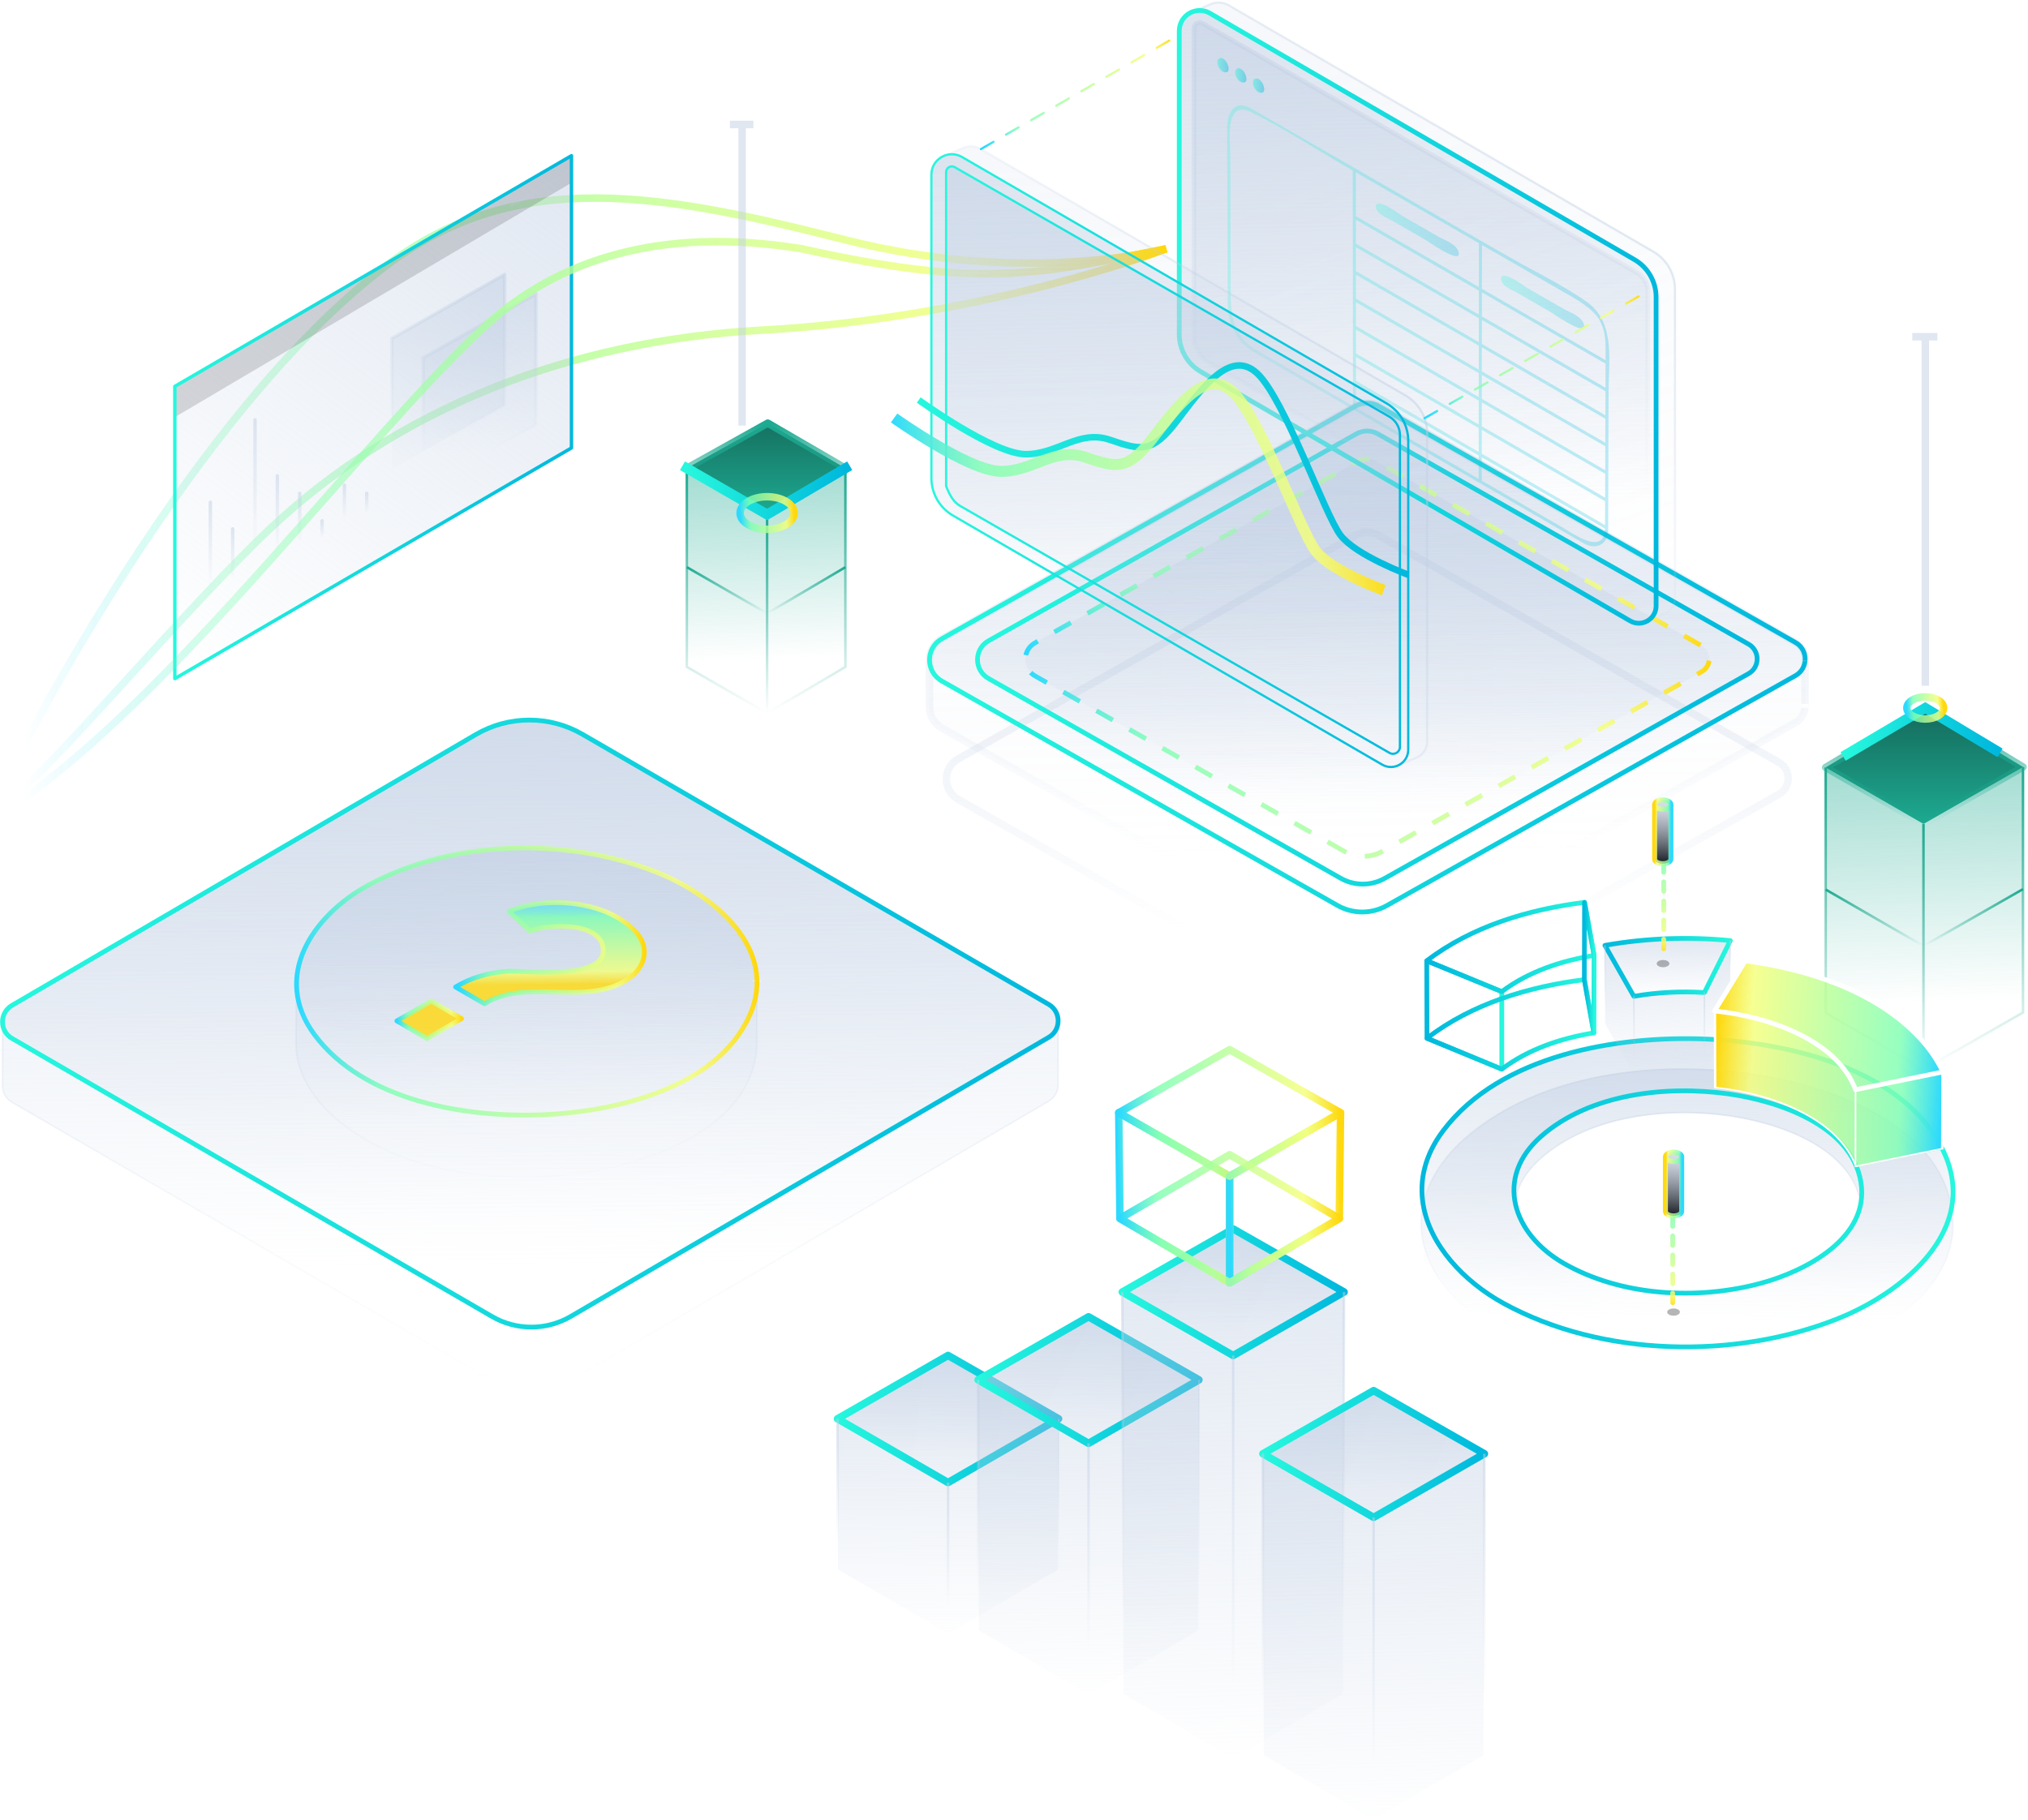 <svg xmlns="http://www.w3.org/2000/svg" width="812" height="729" viewBox="0 0 812 729" fill="none"><mask id="mask0_1034_2162" style="mask-type:alpha" maskUnits="userSpaceOnUse" x="3" y="49" width="489" height="290"><rect x="3" y="49.353" width="489" height="289" fill="url(#paint0_linear_1034_2162)"></rect></mask><g mask="url(#mask0_1034_2162)"><path d="M466.976 99.622C466.976 99.622 411.785 114.65 338.385 96.044C264.99 77.439 207.417 66.664 154.927 106.198C75.778 165.82 6.234 304.966 6.234 304.966" stroke="url(#paint1_linear_1034_2162)" stroke-width="3" stroke-linejoin="round"></path></g><mask id="mask1_1034_2162" style="mask-type:alpha" maskUnits="userSpaceOnUse" x="3" y="49" width="489" height="290"><rect x="3" y="49.353" width="489" height="289" fill="url(#paint2_linear_1034_2162)"></rect></mask><g mask="url(#mask1_1034_2162)"><path d="M466.975 99.622C466.975 99.622 395.315 127.3 305.162 132.196C227.122 136.436 158.966 164.05 108.425 211.433C74.641 243.108 17.825 311.31 5.294 318.534" stroke="url(#paint3_linear_1034_2162)" stroke-width="3" stroke-linejoin="round"></path></g><g filter="url(#filter0_b_1034_2162)"><path d="M228.806 179.385L70 271.759V154.728L228.806 62.353V179.385Z" fill="url(#paint4_linear_1034_2162)"></path></g><path d="M214.577 170.048L169.421 195.663V143.297L214.577 117.682V170.048Z" fill="url(#paint5_linear_1034_2162)" stroke="url(#paint6_linear_1034_2162)" stroke-width="1.369" stroke-linejoin="round"></path><g filter="url(#filter1_b_1034_2162)"><path d="M202.054 162.272L156.898 187.882V135.516L202.054 109.905V162.272Z" fill="url(#paint7_linear_1034_2162)"></path><path d="M202.054 162.272L156.898 187.882V135.516L202.054 109.905V162.272Z" stroke="url(#paint8_linear_1034_2162)" stroke-width="1.369" stroke-linejoin="round"></path></g><path d="M84.228 201.167V241.96" stroke="url(#paint9_linear_1034_2162)" stroke-width="1.369" stroke-linecap="round" stroke-linejoin="round"></path><path d="M93.174 211.79V236.456" stroke="url(#paint10_linear_1034_2162)" stroke-width="1.369" stroke-linecap="round" stroke-linejoin="round"></path><path d="M102.118 168.149V231.331" stroke="url(#paint11_linear_1034_2162)" stroke-width="1.369" stroke-linecap="round" stroke-linejoin="round"></path><path d="M111.062 190.538V227.539" stroke="url(#paint12_linear_1034_2162)" stroke-width="1.369" stroke-linecap="round" stroke-linejoin="round"></path><path d="M120.007 197.561V221.561" stroke="url(#paint13_linear_1034_2162)" stroke-width="1.369" stroke-linecap="round" stroke-linejoin="round"></path><path d="M128.951 208.564V217.006" stroke="url(#paint14_linear_1034_2162)" stroke-width="1.369" stroke-linecap="round" stroke-linejoin="round"></path><path d="M137.896 194.335V210.937" stroke="url(#paint15_linear_1034_2162)" stroke-width="1.369" stroke-linecap="round" stroke-linejoin="round"></path><path d="M146.84 197.561V207.14" stroke="url(#paint16_linear_1034_2162)" stroke-width="1.369" stroke-linecap="round" stroke-linejoin="round"></path><path d="M228.806 73.196L70 167.059V154.728L228.806 62.353V73.196Z" fill="#0B0C10" fill-opacity="0.15"></path><path d="M228.806 179.385L70 271.759V154.728L228.806 62.353V179.385Z" stroke="url(#paint17_linear_1034_2162)" stroke-width="1.369" stroke-linejoin="round"></path><path d="M213.687 77.094L204.897 82.127" stroke="#C2D0E4" stroke-opacity="0.15" stroke-width="1.369" stroke-linecap="round" stroke-linejoin="round"></path><path d="M223.777 71.311L217.205 75.076" stroke="#C2D0E4" stroke-opacity="0.15" stroke-width="1.369" stroke-linecap="round" stroke-linejoin="round"></path><mask id="mask2_1034_2162" style="mask-type:alpha" maskUnits="userSpaceOnUse" x="3" y="49" width="489" height="290"><rect x="3" y="49.353" width="489" height="289" fill="url(#paint18_linear_1034_2162)"></rect></mask><g mask="url(#mask2_1034_2162)"><path d="M5.9 322.093C70.114 278.598 148.5 172.318 194.5 130.353C223 104.353 264 90.353 321 99.622C394 115.853 416.229 109.634 466.98 99.622" stroke="url(#paint19_linear_1034_2162)" stroke-width="3" stroke-linejoin="round"></path></g><path d="M535.988 406.552L383.678 320.145C377.353 316.555 377.37 307.432 383.709 303.868L542.774 214.353C545.627 212.747 549.117 212.751 551.966 214.37L712.275 305.314C717.237 308.13 717.224 315.285 712.254 318.083L554.978 406.59C549.083 409.91 541.879 409.897 535.992 406.556L535.988 406.552Z" stroke="url(#paint20_linear_1034_2162)" stroke-width="3" stroke-linejoin="round"></path><g filter="url(#filter2_b_1034_2162)"><path d="M722.72 281.933C723.012 284.779 721.726 287.767 718.873 289.377L555.28 381.444C549.143 384.893 541.651 384.884 535.532 381.406L377.099 291.529C373.786 289.652 372.146 286.307 372.172 282.984V264.58V264.515C372.09 261.127 373.743 257.7 377.125 255.797L542.585 162.684C545.555 161.013 549.178 161.018 552.143 162.697L718.894 257.296C721.734 258.906 723.012 261.889 722.72 264.726V281.929V281.933Z" fill="url(#paint21_linear_1034_2162)" fill-opacity="0.3"></path><path d="M722.72 281.933C723.012 284.779 721.726 287.767 718.873 289.377L555.28 381.444C549.143 384.893 541.651 384.884 535.532 381.406L377.099 291.529C373.786 289.652 372.146 286.307 372.172 282.984V264.58V264.515C372.09 261.127 373.743 257.7 377.125 255.797L542.585 162.684C545.555 161.013 549.178 161.018 552.143 162.697L718.894 257.296C721.734 258.906 723.012 261.889 722.72 264.726V281.929V281.933Z" stroke="url(#paint22_linear_1034_2162)" stroke-width="3" stroke-linejoin="round"></path></g><path d="M535.529 362.61L377.095 272.729C370.516 268.997 370.533 259.504 377.126 255.797L542.586 162.684C545.555 161.013 549.183 161.018 552.148 162.701L718.899 257.3C724.059 260.227 724.046 267.671 718.878 270.581L555.281 362.644C549.148 366.097 541.656 366.084 535.533 362.61H535.529Z" fill="url(#paint23_linear_1034_2162)" stroke="url(#paint24_linear_1034_2162)" stroke-width="1.9" stroke-linejoin="round"></path><path d="M536.836 351.727L395.771 271.7C389.914 268.377 389.927 259.926 395.797 256.624L543.119 173.717C545.761 172.228 548.993 172.236 551.631 173.73L700.106 257.958C704.702 260.567 704.689 267.193 700.085 269.784L554.42 351.757C548.959 354.83 542.289 354.818 536.836 351.727Z" fill="url(#paint25_linear_1034_2162)" stroke="url(#paint26_linear_1034_2162)" stroke-width="1.9" stroke-linejoin="round"></path><path d="M538.14 340.869L414.4 270.671C409.262 267.757 409.275 260.344 414.421 257.446L543.648 184.721C545.968 183.417 548.799 183.421 551.114 184.734L681.353 258.617C685.385 260.903 685.372 266.715 681.335 268.988L553.563 340.895C548.773 343.59 542.921 343.582 538.14 340.869Z" fill="url(#paint27_linear_1034_2162)" stroke="url(#paint28_linear_1034_2162)" stroke-width="1.9" stroke-linejoin="round" stroke-dasharray="7.6 7.6"></path><g filter="url(#filter3_b_1034_2162)"><path d="M670.651 115.802V239.46C670.651 242.129 669.205 244.299 667.178 245.47C666.696 245.745 666.184 245.969 665.646 246.124L659.139 248.909L658.653 249.116C656.807 249.835 654.638 249.783 652.68 248.647L480.799 148.873C475.455 145.769 472.167 140.056 472.167 133.874V12.377C472.167 9.192 473.91 6.609 476.345 5.248C476.866 4.951 477.421 4.714 477.998 4.542L478.015 4.534L484.436 1.783L484.474 1.765C486.755 0.706 489.522 0.676 492.005 2.118L662.014 100.807C667.359 103.911 670.646 109.624 670.646 115.806L670.651 115.802Z" fill="url(#paint29_linear_1034_2162)" fill-opacity="0.3"></path><path d="M670.651 115.802V239.46C670.651 242.129 669.205 244.299 667.178 245.47C666.696 245.745 666.184 245.969 665.646 246.124L659.139 248.909L658.653 249.116C656.807 249.835 654.638 249.783 652.68 248.647L480.799 148.873C475.455 145.769 472.167 140.056 472.167 133.874V12.377C472.167 9.192 473.91 6.609 476.345 5.248C476.866 4.951 477.421 4.714 477.998 4.542L478.015 4.534L484.436 1.783L484.474 1.765C486.755 0.706 489.522 0.676 492.005 2.118L662.014 100.807C667.359 103.911 670.646 109.624 670.646 115.806L670.651 115.802Z" stroke="url(#paint30_linear_1034_2162)" stroke-width="0.9" stroke-linejoin="round"></path></g><path d="M652.684 248.642L480.804 148.873C475.459 145.769 472.167 140.056 472.167 133.874V12.377C472.167 6.075 478.992 2.14 484.444 5.304L654.457 103.989C659.802 107.092 663.094 112.805 663.094 118.987V242.645C663.094 247.988 657.306 251.324 652.689 248.642H652.684Z" fill="url(#paint31_linear_1034_2162)" stroke="url(#paint32_linear_1034_2162)" stroke-width="1.9" stroke-linejoin="round"></path><path d="M659.755 241.53C659.755 243.666 657.448 245 655.598 243.937L483.657 145.016C481.049 143.5 479.44 140.711 478.05 137.073V11.344C478.05 9.575 479.965 8.473 481.497 9.36L655.542 109.292C658.15 110.808 659.759 113.598 659.759 116.615V241.526L659.755 241.53Z" fill="url(#paint33_linear_1034_2162)" stroke="url(#paint34_linear_1034_2162)" stroke-width="1.9" stroke-linejoin="round"></path><path d="M635.342 120.894C627.35 115.276 618.374 110.67 609.69 105.943C606.183 103.975 602.671 102.008 599.181 100.019C579.743 88.826 560.31 77.637 540.876 66.448C527.592 58.798 514.304 51.148 501.02 43.498L501.011 43.507C500.929 43.459 500.852 43.416 500.774 43.373L501.024 43.502C500.757 43.348 500.495 43.214 500.241 43.089C500.223 43.081 500.206 43.072 500.189 43.063C500.099 43.02 500.008 42.977 499.922 42.934C496.962 41.561 494.952 42.142 493.635 43.705C492.146 45.263 491.397 47.898 491.38 50.748C491.38 51.333 491.372 51.923 491.372 52.513V52.608C491.337 59.186 491.389 65.772 491.432 72.355L491.483 89.343C491.518 99.933 491.548 110.528 491.578 121.122C491.595 126.818 492.951 132.01 496.669 136.483C499.578 139.979 503.726 141.929 507.582 144.167C515.345 148.67 523.108 153.178 530.867 157.681C565.267 177.639 599.667 197.606 634.072 217.568C635.552 218.438 637.015 218.813 638.341 218.769C638.367 218.769 638.393 218.769 638.418 218.769C638.487 218.769 638.556 218.769 638.625 218.761C638.715 218.752 638.806 218.744 638.896 218.735C638.9 218.735 638.909 218.735 638.913 218.735C641.482 218.451 643.522 216.57 643.84 213.138L643.875 212.424L643.896 212.019C643.952 193.551 644.008 175.086 644.069 156.618C644.103 144.516 646.861 129.005 635.346 120.912L635.342 120.894ZM593.29 183.111L642.64 211.726C642.631 211.976 642.614 212.217 642.592 212.445C642.584 212.575 642.567 212.699 642.549 212.82C642.537 212.915 642.519 213.014 642.506 213.108C642.481 213.272 642.446 213.431 642.412 213.582C642.403 213.625 642.399 213.668 642.386 213.711C642.343 213.879 642.3 214.043 642.253 214.198C642.253 214.215 642.244 214.232 642.24 214.245C642.089 214.71 641.904 215.11 641.684 215.45C641.676 215.467 641.663 215.48 641.654 215.498C641.585 215.601 641.517 215.7 641.439 215.79C641.508 215.709 641.568 215.618 641.633 215.528C641.607 215.562 641.586 215.601 641.56 215.635C641.521 215.687 641.482 215.739 641.439 215.79C641.388 215.859 641.327 215.92 641.271 215.984C641.211 216.044 641.155 216.105 641.091 216.161C641.091 216.161 641.082 216.169 641.078 216.178C641.078 216.178 641.075 216.178 641.069 216.178L641.061 216.186C641.061 216.186 641.043 216.199 641.035 216.204C640.992 216.242 640.953 216.277 640.91 216.311C640.854 216.354 640.798 216.393 640.746 216.432C640.634 216.509 640.527 216.574 640.411 216.634C640.299 216.69 640.187 216.742 640.071 216.789L640.062 216.798C640.036 216.811 640.01 216.819 639.985 216.828C640.015 216.819 640.045 216.811 640.075 216.798C640.066 216.806 640.049 216.806 640.036 216.811H640.028C640.015 216.811 640.002 216.819 639.985 216.824C639.912 216.849 639.838 216.871 639.761 216.892H639.752C639.554 216.948 639.348 216.987 639.141 217.013C639.128 217.013 639.115 217.013 639.107 217.022C639.012 217.03 638.913 217.039 638.814 217.047C638.771 217.047 638.72 217.047 638.677 217.056C638.53 217.056 638.384 217.056 638.238 217.056C638.16 217.056 638.087 217.047 638.005 217.047C637.932 217.039 637.859 217.035 637.781 217.026C637.631 217.009 637.476 216.991 637.321 216.966C637.192 216.944 637.054 216.923 636.921 216.892C636.654 216.836 636.379 216.768 636.103 216.69C635.686 216.574 635.26 216.428 634.829 216.268C634.545 216.156 634.261 216.04 633.973 215.92C633.543 215.734 633.108 215.532 632.678 215.321C632.299 215.132 631.92 214.938 631.546 214.74C629.386 213.582 627.393 212.273 626.094 211.515C615.155 205.17 604.22 198.824 593.286 192.479L593.294 183.119L593.29 183.111ZM593.316 161.146L642.717 189.741L642.691 199.319L593.307 170.717L593.316 161.146ZM593.324 150.151L642.752 178.733L642.726 188.32L593.316 159.73L593.324 150.156V150.151ZM593.35 128.127L642.821 156.682L642.79 166.287L593.342 137.718L593.35 128.127ZM593.359 117.102L642.851 145.644L642.825 155.257L593.35 126.702L593.359 117.102ZM640.234 127.795C640.303 127.899 640.372 127.998 640.437 128.105C640.48 128.174 640.527 128.243 640.566 128.312C640.587 128.346 640.609 128.381 640.626 128.411C640.69 128.519 640.755 128.626 640.82 128.729C640.635 128.411 640.437 128.097 640.23 127.791L640.234 127.795ZM633.573 121.467C633.921 121.704 634.266 121.945 634.601 122.194C634.937 122.444 635.273 122.694 635.595 122.952C636.323 123.525 637.015 124.132 637.67 124.769C637.768 124.868 637.872 124.963 637.971 125.062C638.104 125.195 638.238 125.328 638.367 125.466C638.38 125.483 638.393 125.496 638.41 125.509C638.504 125.613 638.595 125.712 638.689 125.815C638.732 125.871 638.784 125.923 638.831 125.979C638.857 126.009 638.883 126.039 638.909 126.069C638.917 126.082 638.926 126.09 638.939 126.103C638.9 126.06 638.862 126.013 638.823 125.97C639.021 126.194 639.21 126.422 639.399 126.654C639.425 126.68 639.442 126.715 639.468 126.745C639.507 126.792 639.546 126.84 639.58 126.891C639.623 126.951 639.671 127.012 639.709 127.072C639.804 127.197 639.89 127.317 639.976 127.442C640.105 127.627 640.23 127.817 640.355 128.006C642.3 131.403 642.778 134.899 642.868 138.575L642.855 144.219L593.355 115.677L593.376 98.108C604.349 104.428 615.323 110.747 626.296 117.067C628.723 118.466 631.249 119.878 633.573 121.467ZM642.782 167.712L642.752 177.308L593.32 148.726L593.329 139.139L642.778 167.707L642.782 167.712ZM642.683 200.74L642.653 210.31L593.29 181.69L593.299 172.133L642.683 200.74ZM635.419 216.483C635.35 216.462 635.286 216.44 635.217 216.419C635.083 216.372 634.95 216.324 634.817 216.273C635.019 216.35 635.221 216.419 635.419 216.488V216.483ZM636.391 216.781C636.262 216.75 636.133 216.712 636.004 216.673C635.935 216.651 635.866 216.63 635.798 216.608C635.996 216.669 636.194 216.733 636.391 216.781ZM542.925 153.914L592.055 182.4L592.046 191.76L542.933 163.265L542.925 153.914ZM542.916 142.949L592.068 171.423L592.059 180.98L542.925 152.498L542.916 142.949ZM542.907 131.975L592.081 160.436L592.072 170.006L542.92 141.537L542.912 131.98L542.907 131.975ZM542.899 120.989L592.094 149.437L592.085 159.011L542.907 130.551L542.899 120.985V120.989ZM542.89 109.994L592.107 138.429L592.098 148.016L542.899 119.568L542.89 109.994ZM542.877 98.99L592.115 127.412L592.107 137.004L542.886 108.573L542.877 98.99ZM542.869 87.974L592.128 116.387L592.12 125.991L542.882 97.57L542.873 87.978L542.869 87.974ZM592.132 114.958L542.869 86.549L542.852 69.006L592.15 97.393L592.132 114.958ZM636.396 218.52C636.396 218.52 636.361 218.507 636.344 218.503C636.361 218.507 636.379 218.515 636.396 218.52ZM636.981 218.649C636.981 218.649 636.968 218.649 636.96 218.649C636.968 218.649 636.972 218.649 636.981 218.649ZM639.744 216.901C639.714 216.914 639.683 216.923 639.649 216.927C639.602 216.94 639.55 216.953 639.498 216.966C639.58 216.948 639.662 216.923 639.744 216.901ZM640.183 218.404C640.183 218.404 640.204 218.395 640.217 218.391C640.196 218.399 640.174 218.408 640.148 218.416C640.157 218.416 640.17 218.408 640.178 218.404H640.183ZM640.66 218.193C640.66 218.193 640.699 218.171 640.716 218.162C640.673 218.184 640.63 218.206 640.587 218.227C640.613 218.214 640.639 218.206 640.66 218.193ZM641.538 217.642C641.538 217.642 641.538 217.642 641.542 217.637C641.542 217.637 641.534 217.642 641.534 217.646C641.534 217.646 641.534 217.646 641.538 217.646V217.642ZM641.809 215.278C641.809 215.278 641.783 215.312 641.775 215.33C641.848 215.209 641.921 215.084 641.986 214.947C641.956 215.007 641.925 215.071 641.891 215.132C641.865 215.179 641.835 215.231 641.809 215.278ZM642.635 216.483C642.614 216.514 642.592 216.539 642.571 216.565C642.592 216.535 642.614 216.509 642.635 216.483ZM643.191 215.511C643.191 215.511 643.204 215.476 643.212 215.459C643.199 215.493 643.182 215.523 643.169 215.558C643.178 215.541 643.186 215.528 643.191 215.511ZM642.963 215.954C642.945 215.984 642.928 216.019 642.911 216.053C642.911 216.049 642.915 216.044 642.92 216.04C642.937 216.014 642.95 215.984 642.967 215.958L642.963 215.954ZM502.965 140.073C493.966 134.795 492.809 126.891 492.779 117.386C492.74 104.255 492.701 91.133 492.658 78.007C492.641 72.76 492.628 67.507 492.611 62.255C492.602 58.704 491.656 50.791 493.553 46.602C494.711 44.041 496.931 42.874 501.08 44.945C514.953 51.885 528.182 60.546 541.629 68.291L541.728 162.559C528.81 155.063 515.853 147.624 502.969 140.069L502.965 140.073ZM639.688 218.567C639.688 218.567 639.722 218.554 639.739 218.55C639.709 218.559 639.679 218.567 639.645 218.576C639.658 218.576 639.671 218.571 639.683 218.567H639.688ZM643.823 213.151C643.828 213.113 643.832 213.074 643.836 213.035C643.836 213.074 643.828 213.113 643.823 213.151Z" fill="url(#paint35_linear_1034_2162)" fill-opacity="0.25"></path><path d="M633.577 121.467C634.274 121.94 634.95 122.44 635.604 122.952C634.954 122.435 634.274 121.94 633.577 121.467Z" fill="url(#paint36_linear_1034_2162)" fill-opacity="0.25"></path><path d="M607.736 117.411C612.117 119.939 616.502 122.466 620.887 124.993C622.139 125.712 633.702 133.982 634.274 130.796C634.378 126.964 628.374 125.049 625.823 123.576C621.339 120.993 616.85 118.406 612.366 115.823C609.617 114.243 606.312 111.458 603.252 110.575C600.334 109.731 600.451 112.379 602.331 114.23C603.725 115.599 606.075 116.456 607.736 117.416V117.411Z" fill="url(#paint37_linear_1034_2162)" fill-opacity="0.25"></path><path d="M557.59 88.477C561.971 91.004 566.356 93.531 570.737 96.059C571.989 96.778 583.556 105.043 584.129 101.862C584.232 98.03 578.225 96.115 575.677 94.642C571.193 92.059 566.705 89.472 562.221 86.889C559.471 85.309 556.166 82.523 553.106 81.641C550.189 80.797 550.305 83.445 552.186 85.296C553.576 86.665 555.925 87.522 557.59 88.482V88.477Z" fill="url(#paint38_linear_1034_2162)" fill-opacity="0.25"></path><path d="M494.573 28.943C494.634 30.51 495.529 32.055 496.876 32.865L496.863 32.873C495.516 32.064 494.621 30.518 494.561 28.951L494.573 28.943Z" fill="url(#paint39_linear_1034_2162)" fill-opacity="0.25"></path><path d="M496.859 27.66C495.719 26.915 494.527 27.578 494.57 28.943L494.557 28.952C494.514 27.587 495.701 26.924 496.846 27.669L496.859 27.66Z" fill="url(#paint40_linear_1034_2162)" fill-opacity="0.25"></path><path d="M499.045 31.647V31.582L499.036 31.591C499.036 32.865 497.978 33.502 496.863 32.869L496.876 32.861C497.961 33.472 499.006 32.895 499.045 31.647Z" fill="url(#paint41_linear_1034_2162)" fill-opacity="0.25"></path><path d="M499.049 31.582C499.018 30.028 498.158 28.508 496.863 27.66L496.85 27.669C498.145 28.517 499.006 30.041 499.036 31.591L499.049 31.582Z" fill="url(#paint42_linear_1034_2162)" fill-opacity="0.25"></path><path d="M499.036 31.591C499.006 30.114 497.125 26.166 495.103 27.561C493.394 28.741 495.559 32.775 497.203 33.029C498.27 33.192 499.036 32.835 499.036 31.595V31.591Z" fill="url(#paint43_linear_1034_2162)" fill-opacity="0.25"></path><path d="M499.049 31.518C499.144 34.635 495.783 32.31 495.09 30.893C494.083 28.844 494.785 26.373 497.255 27.94C498.352 28.638 499.002 30.282 499.049 31.518Z" fill="url(#paint44_linear_1034_2162)" fill-opacity="0.25"></path><path d="M487.456 24.849C487.521 26.416 488.412 27.961 489.759 28.77L489.746 28.779C488.399 27.97 487.508 26.429 487.443 24.857L487.456 24.849Z" fill="url(#paint45_linear_1034_2162)" fill-opacity="0.25"></path><path d="M489.741 23.566C488.6 22.821 487.408 23.484 487.456 24.849L487.443 24.858C487.395 23.493 488.587 22.83 489.728 23.575L489.741 23.566Z" fill="url(#paint46_linear_1034_2162)" fill-opacity="0.25"></path><path d="M491.926 27.552V27.488L491.918 27.496C491.918 28.771 490.864 29.408 489.749 28.779L489.762 28.771C490.846 29.382 491.892 28.805 491.931 27.557L491.926 27.552Z" fill="url(#paint47_linear_1034_2162)" fill-opacity="0.25"></path><path d="M491.926 27.488C491.896 25.938 491.036 24.414 489.74 23.566L489.728 23.575C491.023 24.423 491.883 25.947 491.914 27.496L491.926 27.488Z" fill="url(#paint48_linear_1034_2162)" fill-opacity="0.25"></path><path d="M491.914 27.497C491.884 26.02 490.003 22.072 487.981 23.467C486.272 24.642 488.437 28.68 490.081 28.93C491.148 29.094 491.914 28.736 491.914 27.492V27.497Z" fill="url(#paint49_linear_1034_2162)" fill-opacity="0.25"></path><path d="M491.927 27.419C492.022 30.536 488.665 28.211 487.968 26.795C486.965 24.75 487.663 22.275 490.133 23.842C491.23 24.539 491.875 26.179 491.927 27.419Z" fill="url(#paint50_linear_1034_2162)" fill-opacity="0.25"></path><path d="M501.691 33.037C501.751 34.604 502.646 36.15 503.993 36.959L503.98 36.968C502.633 36.158 501.738 34.613 501.678 33.046L501.691 33.037Z" fill="url(#paint51_linear_1034_2162)" fill-opacity="0.25"></path><path d="M503.984 31.754C502.844 31.009 501.647 31.668 501.695 33.037L501.682 33.046C501.639 31.681 502.831 31.018 503.971 31.763L503.984 31.754Z" fill="url(#paint52_linear_1034_2162)" fill-opacity="0.25"></path><path d="M506.17 35.745V35.68L506.161 35.689C506.161 36.967 505.103 37.6 503.988 36.967L504.001 36.959C505.086 37.574 506.136 36.993 506.174 35.745H506.17Z" fill="url(#paint53_linear_1034_2162)" fill-opacity="0.25"></path><path d="M506.171 35.681C506.141 34.127 505.28 32.607 503.985 31.754L503.972 31.763C505.267 32.611 506.128 34.135 506.158 35.689L506.171 35.681Z" fill="url(#paint54_linear_1034_2162)" fill-opacity="0.25"></path><path d="M506.158 35.689C506.127 34.212 504.243 30.26 502.22 31.655C500.512 32.835 502.676 36.873 504.32 37.123C505.387 37.286 506.158 36.929 506.158 35.689Z" fill="url(#paint55_linear_1034_2162)" fill-opacity="0.25"></path><path d="M506.171 35.611C506.261 38.728 502.9 36.404 502.207 34.987C501.2 32.938 501.906 30.467 504.376 32.034C505.474 32.731 506.123 34.376 506.171 35.611Z" fill="url(#paint56_linear_1034_2162)" fill-opacity="0.25"></path><g filter="url(#filter4_b_1034_2162)"><path d="M571.408 173.382V297.04C571.408 299.709 569.963 301.879 567.936 303.05C567.454 303.325 566.942 303.549 566.404 303.704L559.897 306.489L559.411 306.696C557.565 307.415 555.396 307.363 553.438 306.227L381.557 206.453C376.213 203.349 372.925 197.636 372.925 191.454V69.957C372.925 66.772 374.668 64.189 377.103 62.828C377.624 62.531 378.179 62.294 378.756 62.122L378.773 62.114L385.193 59.363L385.232 59.346C387.513 58.286 390.28 58.256 392.763 59.699L562.772 158.387C568.116 161.491 571.404 167.204 571.404 173.386L571.408 173.382Z" fill="url(#paint57_linear_1034_2162)" fill-opacity="0.3"></path><path d="M571.408 173.382V297.04C571.408 299.709 569.963 301.879 567.936 303.05C567.454 303.325 566.942 303.549 566.404 303.704L559.897 306.489L559.411 306.696C557.565 307.415 555.396 307.363 553.438 306.227L381.557 206.453C376.213 203.349 372.925 197.636 372.925 191.454V69.957C372.925 66.772 374.668 64.189 377.103 62.828C377.624 62.531 378.179 62.294 378.756 62.122L378.773 62.114L385.193 59.363L385.232 59.346C387.513 58.286 390.28 58.256 392.763 59.699L562.772 158.387C568.116 161.491 571.404 167.204 571.404 173.386L571.408 173.382Z" stroke="url(#paint58_linear_1034_2162)" stroke-width="0.9" stroke-linejoin="round"></path></g><path d="M553.442 306.222L381.561 206.453C376.217 203.349 372.925 197.636 372.925 191.454V69.957C372.925 63.655 379.75 59.72 385.202 62.884L555.215 161.569C560.56 164.673 563.852 170.385 563.852 176.567V300.225C563.852 305.568 558.064 308.904 553.447 306.222H553.442Z" fill="url(#paint59_linear_1034_2162)" stroke="url(#paint60_linear_1034_2162)" stroke-width="0.9" stroke-linejoin="round"></path><path d="M560.517 299.111C560.517 301.246 558.21 302.581 556.36 301.517L384.419 202.596C381.811 201.081 380.201 198.291 378.812 194.653V68.929C378.812 67.159 380.726 66.057 382.258 66.944L556.304 166.877C558.912 168.392 560.521 171.182 560.521 174.2V299.111H560.517Z" fill="url(#paint61_linear_1034_2162)" stroke="url(#paint62_linear_1034_2162)" stroke-width="0.9" stroke-linejoin="round"></path><path d="M722.72 283.461V281.933" stroke="white" stroke-width="3" stroke-linejoin="round"></path><path d="M722.72 264.73V264.662" stroke="white" stroke-width="3" stroke-linejoin="round"></path><path d="M392.768 59.694L472.171 13.949" stroke="url(#paint63_linear_1034_2162)" stroke-width="0.9" stroke-linecap="round" stroke-linejoin="round" stroke-dasharray="5.8 5.8"></path><path d="M570.376 167.484L659.755 116.615" stroke="url(#paint64_linear_1034_2162)" stroke-width="0.9" stroke-linecap="round" stroke-linejoin="round" stroke-dasharray="5.8 5.8"></path><g filter="url(#filter5_b_1034_2162)"><path d="M810 307.169V405.485L770.152 428.279L731 405.658V307.342L770.848 283.5L810 307.169Z" fill="url(#paint65_linear_1034_2162)"></path></g><path d="M731 307.342L770.848 283.505L810 307.169L770.152 329.968L731 307.342Z" fill="url(#paint66_linear_1034_2162)" stroke="url(#paint67_linear_1034_2162)" stroke-width="3" stroke-linejoin="round"></path><path d="M810 356.067L770.152 378.861L731 356.24" stroke="url(#paint68_linear_1034_2162)" stroke-linejoin="round"></path><path d="M810 307.169V405.485L770.152 428.284L731 405.663V307.342" stroke="url(#paint69_linear_1034_2162)" stroke-linejoin="round"></path><path d="M770.151 329.967V428.284" stroke="url(#paint70_linear_1034_2162)" stroke-linejoin="round"></path><path d="M739.698 301.907L770.848 283.504L799.08 300.471" stroke="url(#paint71_linear_1034_2162)" stroke-width="4" stroke-linecap="square"></path><path d="M770.849 287.943C774.909 287.943 778.2 285.956 778.2 283.505C778.2 281.054 774.909 279.067 770.849 279.067C766.788 279.067 763.497 281.054 763.497 283.505C763.497 285.956 766.788 287.943 770.849 287.943Z" stroke="url(#paint72_linear_1034_2162)" stroke-width="3" stroke-linejoin="round"></path><path opacity="0.5" fill-rule="evenodd" clip-rule="evenodd" d="M775.722 133.354H765.672V136.354H769.392V274.628H772.392V136.354H775.722V133.354Z" fill="#C2D0E4"></path><path d="M338.496 187.516V267.087L307.138 285.611L275 267.087V187.516L307.405 169.457L338.496 187.516Z" fill="url(#paint73_linear_1034_2162)"></path><path d="M307.405 169.457L275 187.516L307.142 206.039L338.496 187.516L307.405 169.457Z" fill="url(#paint74_linear_1034_2162)" stroke="url(#paint75_linear_1034_2162)" stroke-width="3" stroke-linejoin="round"></path><path d="M275 227.139L307.142 245.663L338.496 227.139" stroke="url(#paint76_linear_1034_2162)" stroke-miterlimit="10"></path><path d="M307.143 206.039V285.716" stroke="url(#paint77_linear_1034_2162)" stroke-miterlimit="10"></path><path d="M338.496 187.516V267.087L307.142 285.611L275 267.087V187.516" stroke="url(#paint78_linear_1034_2162)" stroke-miterlimit="10"></path><path d="M338.496 187.516L307.142 206.039L275 187.516" stroke="url(#paint79_linear_1034_2162)" stroke-width="4" stroke-linecap="square"></path><path d="M307.143 211.973C313.113 211.973 317.953 209.051 317.953 205.447C317.953 201.844 313.113 198.922 307.143 198.922C301.172 198.922 296.332 201.844 296.332 205.447C296.332 209.051 301.172 211.973 307.143 211.973Z" stroke="url(#paint80_linear_1034_2162)" stroke-width="3" stroke-linejoin="round"></path><path opacity="0.5" fill-rule="evenodd" clip-rule="evenodd" d="M301.66 48.353H292.243V51.353H295.634V170.434H298.634V51.353H301.66V48.353Z" fill="#C2D0E4"></path><path d="M367.863 160.191C367.863 160.191 397.526 181.686 410.489 181.878C423.452 182.077 431.901 171.82 444.468 176.16C457.042 180.5 461.412 181.481 471.207 168.666C481.002 155.851 492.592 139.087 503.589 149.735C514.585 160.383 530.499 206.329 536.782 214.412C543.066 222.496 563.89 230.189 563.89 230.189" stroke="url(#paint81_linear_1034_2162)" stroke-width="2.628" stroke-linejoin="round"></path><path d="M358 167.385C358 167.385 387.662 188.564 400.626 188.753C413.589 188.942 422.038 178.842 434.605 183.119C447.179 187.395 451.548 188.361 461.343 175.735C471.138 163.109 482.729 146.591 493.725 157.083C504.722 167.574 520.635 212.844 526.919 220.808C533.203 228.773 554.027 236.353 554.027 236.353" stroke="url(#paint82_linear_1034_2162)" stroke-width="4.379" stroke-linejoin="round"></path><path d="M423.662 408.816V434.474C423.636 437.014 422.375 439.533 419.871 441.001L228.522 552.768C218.805 558.447 206.778 558.473 197.035 552.824L4.808 441.431C2.046 439.834 0.785 436.933 1.03 434.143V409.91C0.785 407.133 2.037 404.244 4.783 402.639L190.494 294.16C203.701 286.45 220.027 286.42 233.264 294.087L419.841 402.204C422.38 403.676 423.653 406.242 423.653 408.812L423.662 408.816Z" fill="url(#paint83_linear_1034_2162)" stroke="url(#paint84_linear_1034_2162)" stroke-width="0.64" stroke-linejoin="round"></path><path d="M197.044 527.244L4.813 415.851C-0.261 412.91 -0.274 405.592 4.791 402.634L190.503 294.16C203.709 286.445 220.04 286.415 233.273 294.087L419.858 402.204C424.931 405.144 424.944 412.463 419.879 415.42L228.531 527.188C218.81 532.866 206.786 532.888 197.044 527.244Z" fill="url(#paint85_linear_1034_2162)" stroke="url(#paint86_linear_1034_2162)" stroke-width="1.9" stroke-linejoin="round" opacity="1"></path><path d="M303.098 392.986V394.007L303.094 394.175L303.033 417.22V417.839C303.016 419.462 302.878 421.128 302.607 422.829C297.809 453.145 258.594 466.039 232.787 469.698C199.992 474.343 159.365 469.926 133.549 447.118C125.02 439.576 118.565 429.252 118.522 417.844V417.064L118.733 394.291V393.839C118.871 377.729 131.785 363.062 147.337 354.56C181.428 336.009 227.584 335.144 263.31 349.462C281.629 356.807 302.853 372.662 303.102 392.991L303.098 392.986Z" fill="url(#paint87_linear_1034_2162)" stroke="url(#paint88_linear_1034_2162)" stroke-width="0.68" stroke-linejoin="round"></path><path d="M303.098 392.986V392.663" stroke="white" stroke-width="3" stroke-linejoin="round"></path><path d="M147.333 354.551C125.3 366.596 108.578 391.006 125.937 414.365C145.702 440.966 186.574 447.699 217.411 446.42C245.972 445.232 286.655 436.002 299.957 407.029C312.341 380.058 285.652 358.417 263.297 349.458C227.576 335.139 181.419 336 147.328 354.551H147.333Z" fill="url(#paint89_linear_1034_2162)" stroke="url(#paint90_linear_1034_2162)" stroke-width="1.9" stroke-linejoin="round"></path><g><path d="M249.681 393.184C257.832 388.733 261.124 380.183 254.256 372.86C246.609 364.706 233.682 361.521 222.907 361.439C216.357 361.392 209.795 362.494 203.731 364.999L212.144 372.877C218.862 370.23 240.61 368.719 241.505 380.088C242.517 392.917 208.977 388.444 203.034 388.948C195.551 389.585 188.838 391.402 182.404 395.255L193.997 401.971C210.69 391.695 232.533 402.612 249.686 393.184H249.681Z" fill="url(#paint91_linear_1034_2162)" stroke="url(#paint92_linear_1034_2162)" stroke-width="1.9" stroke-linejoin="round">    </path><path d="M184.788 407.925L171.013 415.885L158.896 408.842L172.67 400.895L184.788 407.925Z" fill="url(#paint91_linear_1034_2162)" stroke="url(#paint94_linear_1034_2162)" stroke-width="1.9" stroke-linejoin="round"></path></g><path d="M569.819 482.354C572.046 472.026 578.605 462.813 586.701 455.76C616.52 429.779 663.016 424.699 700.722 429.997C730.473 434.179 775.459 448.879 781.405 483.61C781.405 483.619 781.405 483.624 781.405 483.633C782.058 487.465 782.14 491.126 781.727 494.614C778.466 522.21 744.416 539.047 720.431 545.501C681.704 555.929 635.198 553.498 599.978 533.118C585.889 524.931 572.11 512.299 569.434 495.426C569.375 495.04 569.32 494.659 569.275 494.278C568.758 490.187 568.989 486.191 569.815 482.354H569.819ZM625.913 505.799C649.041 519.143 679.558 520.749 704.977 513.909C720.331 509.777 741.935 499.218 745.055 481.923C741.141 459.157 711.563 449.528 692.077 446.784C667.33 443.3 636.65 446.611 617.109 463.73C610.982 469.095 607.625 475.046 606.555 481.034C608.246 490.672 615.408 499.721 625.913 505.799Z" fill="url(#paint95_linear_1034_2162)" stroke="url(#paint96_linear_1034_2162)" stroke-width="0.63" stroke-linejoin="round"></path><g filter="url(#filter6_b_1034_2162)"><path d="M577.893 452.73C600.849 422.381 647.604 414.648 683.097 416.108C716.009 417.469 762.564 428.028 778.19 461.149C781.928 469.068 782.726 476.607 781.406 483.615C777.569 504.089 755.702 520.051 736.443 527.839C695.067 544.567 641.377 543.573 601.924 521.897C585.899 513.047 572.5 498.56 569.82 482.358C568.237 472.81 570.378 462.668 577.893 452.73ZM625.914 505.804C649.042 519.148 679.559 520.754 704.978 513.914C722.726 509.138 748.834 495.766 745.079 473.336C741.246 450.485 711.6 440.824 692.078 438.075C667.33 434.592 636.65 437.903 617.11 455.021C597.978 471.781 605.861 494.197 625.914 505.804Z" fill="url(#paint97_linear_1034_2162)"></path><path d="M577.893 452.73C600.849 422.381 647.604 414.648 683.097 416.108C716.009 417.469 762.564 428.028 778.19 461.149C781.928 469.068 782.726 476.607 781.406 483.615C777.569 504.089 755.702 520.051 736.443 527.839C695.067 544.567 641.377 543.573 601.924 521.897C585.899 513.047 572.5 498.56 569.82 482.358C568.237 472.81 570.378 462.668 577.893 452.73ZM625.914 505.804C649.042 519.148 679.559 520.754 704.978 513.914C722.726 509.138 748.834 495.766 745.079 473.336C741.246 450.485 711.6 440.824 692.078 438.075C667.33 434.592 636.65 437.903 617.11 455.021C597.978 471.781 605.861 494.197 625.914 505.804Z" stroke="url(#paint98_linear_1034_2162)" stroke-width="1.891" stroke-linejoin="round"></path></g><g filter="url(#filter7_b_1034_2162)"><path d="M642.601 378.588L642.696 409.93L654.239 430.405L655.922 430.124C664.663 428.745 673.539 428.355 682.37 428.899L692.721 408.012L692.816 376.674L682.429 397.484C672.99 396.904 663.506 397.38 654.185 398.981L642.601 378.588Z" fill="url(#paint99_linear_1034_2162)"></path></g><g filter="url(#filter8_b_1034_2162)"><path d="M654.186 398.986L642.602 378.593C659.148 375.649 676.099 375.064 692.822 376.679L682.435 397.484C673.001 396.904 663.512 397.38 654.191 398.986H654.186Z" fill="url(#paint100_linear_1034_2162)"></path><path d="M654.186 398.986L642.602 378.593C659.148 375.649 676.099 375.064 692.822 376.679L682.435 397.484C673.001 396.904 663.512 397.38 654.191 398.986H654.186Z" stroke="url(#paint101_linear_1034_2162)" stroke-width="1.891" stroke-linejoin="round"></path></g><path d="M692.816 376.679V390.155" stroke="url(#paint102_linear_1034_2162)" stroke-width="0.63" stroke-linejoin="round"></path><path d="M682.431 397.484V428.899" stroke="url(#paint103_linear_1034_2162)" stroke-width="0.63" stroke-linejoin="round"></path><path d="M654.187 398.986L654.241 430.405" stroke="url(#paint104_linear_1034_2162)" stroke-width="0.63" stroke-linejoin="round"></path><path d="M642.602 378.588L642.697 409.935" stroke="url(#paint105_linear_1034_2162)" stroke-width="0.63" stroke-linejoin="round"></path><path d="M601.317 428.165L571.354 415.786L571.259 384.771L601.304 397.117L601.317 428.165Z" stroke="url(#paint106_linear_1034_2162)" stroke-width="1.891" stroke-linejoin="round"></path><path d="M601.303 397.117L571.253 384.775C589.256 370.945 612.193 364.141 634.45 361.37L638.27 382.62C625.202 384.734 611.975 389.075 601.303 397.117Z" stroke="url(#paint107_linear_1034_2162)" stroke-width="1.891" stroke-linejoin="round"></path><path d="M571.352 415.787L601.316 428.165C611.943 420.114 625.138 415.746 638.174 413.628L634.368 392.318C612.161 395.099 589.282 401.939 571.352 415.787Z" stroke="url(#paint108_linear_1034_2162)" stroke-width="1.891" stroke-linejoin="round"></path><path d="M638.27 382.62L638.174 413.627L634.369 392.313L634.45 361.37L638.27 382.62Z" stroke="url(#paint109_linear_1034_2162)" stroke-width="1.891" stroke-linejoin="round"></path><g filter="url(#filter9_b_1034_2162)"><path d="M686.496 404.869L686.591 435.835L687.798 435.966C693.495 436.619 699.151 437.676 704.671 439.218C719.617 443.4 737.107 451.882 742.917 467.422L777.825 460.296L777.92 429.276L742.94 436.388C741.429 432.36 739.007 428.777 736.095 425.634C723.731 412.285 704.018 406.678 686.496 404.869Z" fill="url(#paint110_linear_1034_2162)"></path><path d="M777.51 460.039L777.604 429.662L743.003 436.697L742.739 436.75L742.645 436.499C741.152 432.517 738.755 428.968 735.864 425.848L736.095 425.634L735.864 425.848C723.659 412.671 704.22 407.064 686.812 405.219L686.906 435.552L687.832 435.653L687.834 435.653C693.546 436.308 699.218 437.368 704.756 438.915L704.756 438.915C712.249 441.011 720.39 444.189 727.393 448.798C734.321 453.358 740.15 459.33 743.117 467.059L777.51 460.039Z" stroke="white" stroke-width="0.63"></path></g><g filter="url(#filter10_b_1034_2162)"><path d="M686.498 404.864L698.839 384.771C723.292 388.1 749.845 396.455 767.543 414.544C771.771 418.866 775.386 423.769 777.926 429.271L742.946 436.388C737.013 420.585 719.015 412.117 703.811 408.021C698.141 406.492 692.34 405.467 686.502 404.869L686.498 404.864Z" fill="url(#paint111_linear_1034_2162)"></path><path d="M686.498 404.864L698.839 384.771C723.292 388.1 749.845 396.455 767.543 414.544C771.771 418.866 775.386 423.769 777.926 429.271L742.946 436.388C737.013 420.585 719.015 412.117 703.811 408.021C698.141 406.492 692.34 405.467 686.502 404.869L686.498 404.864Z" stroke="white" stroke-width="1.891" stroke-linejoin="round"></path></g><path d="M742.94 436.388L742.918 467.417" stroke="white" stroke-width="0.63" stroke-linejoin="round"></path><path d="M777.92 429.271L777.825 460.292" stroke="white" stroke-width="0.63" stroke-linejoin="round"></path><path d="M686.498 404.864L686.593 435.835" stroke="white" stroke-width="0.63" stroke-linejoin="round"></path><g filter="url(#filter11_f_1034_2162)"><path d="M665.872 387.339C664.469 387.339 663.331 386.692 663.331 385.894C663.331 385.097 664.469 384.45 665.872 384.45C667.276 384.45 668.414 385.097 668.414 385.894C668.414 386.692 667.276 387.339 665.872 387.339Z" fill="#0B0C10" fill-opacity="0.3"></path></g><path d="M666.046 346.27V346.598" stroke="white" stroke-width="0.913" stroke-miterlimit="10" stroke-linecap="round"></path><path d="M666.146 345.539L666.146 382.238" stroke="url(#paint112_linear_1034_2162)" stroke-width="1.91" stroke-miterlimit="10" stroke-linecap="round" stroke-dasharray="3.82 3.82"></path><g><g filter="url(#filter12_b_1034_2162)"><path d="M662.51 322.205V344.026C662.51 345.048 663.97 345.874 665.767 345.874C667.565 345.874 669.021 345.048 669.021 344.026V322.205C669.021 321.183 667.565 320.354 665.767 320.354C663.97 320.354 662.51 321.183 662.51 322.205Z" fill="url(#paint113_linear_1034_2162)"></path></g><path d="M665.767 324.053C663.968 324.053 662.51 323.225 662.51 322.205C662.51 321.184 663.968 320.357 665.767 320.357C667.566 320.357 669.024 321.184 669.024 322.205C669.024 323.225 667.566 324.053 665.767 324.053Z" fill="url(#paint114_linear_1034_2162)" stroke="url(#paint115_linear_1034_2162)" stroke-width="2" stroke-linejoin="round"></path><path d="M669.021 322.205V344.029C669.021 345.051 667.565 345.877 665.764 345.877C663.964 345.877 662.507 345.051 662.507 344.029V322.205" stroke="url(#paint116_linear_1034_2162)" stroke-width="2" stroke-linejoin="round"></path></g><g filter="url(#filter13_f_1034_2162)"><path d="M670.08 526.887C668.676 526.887 667.538 526.24 667.538 525.442C667.538 524.645 668.676 523.998 670.08 523.998C671.483 523.998 672.621 524.645 672.621 525.442C672.621 526.24 671.483 526.887 670.08 526.887Z" fill="#0B0C10" fill-opacity="0.3"></path></g><path d="M669.743 487.299L669.743 523.998" stroke="url(#paint117_linear_1034_2162)" stroke-width="1.91" stroke-miterlimit="10" stroke-linecap="round" stroke-dasharray="3.82 3.82"></path><g><g filter="url(#filter14_b_1034_2162)"><path d="M666.826 463.245V485.066C666.826 486.088 668.286 486.914 670.084 486.914C671.881 486.914 673.338 486.088 673.338 485.066V463.245C673.338 462.223 671.881 461.394 670.084 461.394C668.286 461.394 666.826 462.223 666.826 463.245Z" fill="url(#paint118_linear_1034_2162)"></path></g><path d="M670.083 465.093C668.284 465.093 666.826 464.265 666.826 463.245C666.826 462.224 668.284 461.397 670.083 461.397C671.882 461.397 673.341 462.224 673.341 463.245C673.341 464.265 671.882 465.093 670.083 465.093Z" fill="url(#paint119_linear_1034_2162)" stroke="url(#paint120_linear_1034_2162)" stroke-width="2" stroke-linejoin="round"></path><path d="M673.338 463.244V485.069C673.338 486.09 671.881 486.917 670.081 486.917C668.28 486.917 666.823 486.09 666.823 485.069V463.244" stroke="url(#paint121_linear_1034_2162)" stroke-width="2" stroke-linejoin="round"></path></g><g filter="url(#filter15_b_1034_2162)"><path d="M423.851 568.172L423.665 628.534L379.6 654.182L335.529 628.534L335.336 568.172L379.6 542.819L423.851 568.172Z" fill="url(#paint122_linear_1034_2162)"></path></g><path d="M379.594 593.705L423.851 568.172L379.594 542.812L335.336 568.172L379.594 593.705Z" fill="url(#paint123_linear_1034_2162)" stroke="url(#paint124_linear_1034_2162)" stroke-width="3" stroke-linejoin="round" opacity="1"></path><path d="M335.336 568.171V628.533" stroke="url(#paint125_linear_1034_2162)" stroke-linejoin="round"></path><path d="M379.594 593.705V654.182" stroke="url(#paint126_linear_1034_2162)" stroke-linejoin="round"></path><path d="M423.852 568.171V628.539" stroke="url(#paint127_linear_1034_2162)" stroke-width="0.456" stroke-linejoin="round"></path><g filter="url(#filter16_b_1034_2162)"><path d="M480.045 552.586L479.743 652.939L435.845 678.556L391.941 652.939L391.639 552.586L435.845 527.335L480.045 552.586Z" fill="url(#paint128_linear_1034_2162)"></path></g><path d="M435.845 578.016L480.051 552.586L435.845 527.329L391.639 552.586L435.845 578.016Z" fill="url(#paint129_linear_1034_2162)" stroke="url(#paint130_linear_1034_2162)" stroke-width="3" stroke-linejoin="round" opacity="1"></path><path d="M391.639 552.586V652.94" stroke="url(#paint131_linear_1034_2162)" stroke-linejoin="round"></path><path d="M435.845 578.017V678.55" stroke="url(#paint132_linear_1034_2162)" stroke-linejoin="round"></path><path d="M480.051 552.586V652.94" stroke="url(#paint133_linear_1034_2162)" stroke-width="0.456" stroke-linejoin="round"></path><g filter="url(#filter17_b_1034_2162)"><path d="M538.154 517.403L537.659 678.342L493.755 704.068L449.844 678.342L449.35 517.403L493.755 492.139L538.154 517.403Z" fill="url(#paint134_linear_1034_2162)"></path></g><path d="M493.755 542.839L538.154 517.403L493.755 492.146L449.356 517.403L493.755 542.839Z" fill="url(#paint135_linear_1034_2162)" stroke="url(#paint136_linear_1034_2162)" stroke-width="3" stroke-linejoin="round" opacity="1"></path><path d="M449.356 517.402L449.845 678.342" stroke="url(#paint137_linear_1034_2162)" stroke-linejoin="round"></path><path d="M493.755 542.839V704.061" stroke="url(#paint138_linear_1034_2162)" stroke-linejoin="round"></path><path d="M538.154 517.402L537.659 678.342" stroke="url(#paint139_linear_1034_2162)" stroke-linejoin="round"></path><g><path d="M448.431 487.961L492.341 513.687V471.048L447.942 445.611L448.431 487.961Z" stroke="url(#paint140_linear_1034_2162)" stroke-width="3" stroke-linejoin="round"></path><path d="M492.342 513.687L536.246 487.961L536.741 445.611L492.342 471.048V513.687Z" stroke="url(#paint141_linear_1034_2162)" stroke-width="3" stroke-linejoin="round"></path><path d="M492.341 471.047L536.74 445.611L492.341 420.354L447.942 445.611L492.341 471.047Z" stroke="url(#paint142_linear_1034_2162)" stroke-width="3" stroke-linejoin="round"></path><path d="M536.246 487.961L492.341 513.687L448.431 487.961L492.341 462.421L536.246 487.961Z" stroke="url(#paint143_linear_1034_2162)" stroke-width="3" stroke-linejoin="round"></path></g><g filter="url(#filter18_b_1034_2162)"><path d="M594.335 582.183L593.962 702.893L549.994 728.58L506.025 702.893L505.652 582.183L549.994 556.888L594.335 582.183Z" fill="url(#paint144_linear_1034_2162)"></path></g><path d="M549.994 607.659L594.335 582.183L549.994 556.894L505.652 582.183L549.994 607.659Z" fill="url(#paint145_linear_1034_2162)" stroke="url(#paint146_linear_1034_2162)" stroke-width="3" stroke-linejoin="round" opacity="1"></path><path d="M505.652 582.184V702.893" stroke="url(#paint147_linear_1034_2162)" stroke-linejoin="round" opacity="1">  </path><path d="M549.994 607.659V728.58" stroke="url(#paint148_linear_1034_2162)" stroke-linejoin="round"></path><path d="M594.335 582.184V702.893" stroke="url(#paint149_linear_1034_2162)" stroke-linejoin="round"></path><path d="M321.261 593.8C321.261 593.8 355.126 618.34 369.926 618.56C384.727 618.787 394.372 607.076 408.72 612.031C423.076 616.986 428.065 618.106 439.248 603.475C450.431 588.844 463.663 569.705 476.218 581.862C488.772 594.019 506.941 646.474 514.115 655.704C521.289 664.933 545.064 673.716 545.064 673.716" stroke="url(#paint150_linear_1034_2162)" stroke-width="3" stroke-linejoin="round" stroke-dasharray="350" stroke-dashoffset="350"></path><path d="M310 602.012C310 602.012 343.866 626.192 358.666 626.408C373.466 626.625 383.112 615.094 397.46 619.976C411.815 624.858 416.804 625.961 427.987 611.546C439.17 597.13 452.403 578.272 464.957 590.251C477.512 602.229 495.68 653.913 502.854 663.006C510.028 672.1 533.804 680.753 533.804 680.753" stroke="url(#paint151_linear_1034_2162)" stroke-width="5" stroke-linejoin="round" stroke-dasharray="350" stroke-dashoffset="350"></path><defs><filter id="filter0_b_1034_2162" x="40" y="32.353" width="218.806" height="269.406" filterUnits="userSpaceOnUse" color-interpolation-filters="sRGB"><feGaussianBlur stdDeviation="15"></feGaussianBlur></filter><filter id="filter1_b_1034_2162" x="116.214" y="69.221" width="126.525" height="159.346" filterUnits="userSpaceOnUse" color-interpolation-filters="sRGB"><feGaussianBlur stdDeviation="20"></feGaussianBlur></filter><filter id="filter2_b_1034_2162" x="340.669" y="129.934" width="413.592" height="285.588" filterUnits="userSpaceOnUse" color-interpolation-filters="sRGB"><feGaussianBlur stdDeviation="15"></feGaussianBlur></filter><filter id="filter3_b_1034_2162" x="441.717" y="-29.45" width="259.384" height="309.491" filterUnits="userSpaceOnUse" color-interpolation-filters="sRGB"><feGaussianBlur stdDeviation="15"></feGaussianBlur></filter><filter id="filter4_b_1034_2162" x="322.475" y="8.13" width="299.384" height="349.491" filterUnits="userSpaceOnUse" color-interpolation-filters="sRGB"><feGaussianBlur stdDeviation="25"></feGaussianBlur></filter><filter id="filter5_b_1034_2162" x="701" y="253.5" width="139" height="204.779" filterUnits="userSpaceOnUse" color-interpolation-filters="sRGB"><feGaussianBlur stdDeviation="15"></feGaussianBlur></filter><filter id="filter6_b_1034_2162" x="546.691" y="393.301" width="257.949" height="168.726" filterUnits="userSpaceOnUse" color-interpolation-filters="sRGB"><feGaussianBlur stdDeviation="10.847"></feGaussianBlur></filter><filter id="filter7_b_1034_2162" x="614.976" y="349.049" width="105.465" height="108.98" filterUnits="userSpaceOnUse" color-interpolation-filters="sRGB"><feGaussianBlur stdDeviation="13.812"></feGaussianBlur></filter><filter id="filter8_b_1034_2162" x="614.032" y="347.227" width="107.361" height="80.329" filterUnits="userSpaceOnUse" color-interpolation-filters="sRGB"><feGaussianBlur stdDeviation="13.812"></feGaussianBlur></filter><filter id="filter9_b_1034_2162" x="680.971" y="399.344" width="102.474" height="73.603" filterUnits="userSpaceOnUse" color-interpolation-filters="sRGB"><feGaussianBlur stdDeviation="2.762"></feGaussianBlur></filter><filter id="filter10_b_1034_2162" x="680.027" y="378.3" width="104.369" height="64.558" filterUnits="userSpaceOnUse" color-interpolation-filters="sRGB"><feGaussianBlur stdDeviation="2.762"></feGaussianBlur></filter><filter id="filter11_f_1034_2162" x="656.331" y="377.45" width="19.083" height="16.889" filterUnits="userSpaceOnUse" color-interpolation-filters="sRGB"><feGaussianBlur stdDeviation="3.5"></feGaussianBlur></filter><filter id="filter12_b_1034_2162" x="658.51" y="316.354" width="14.512" height="33.52" filterUnits="userSpaceOnUse" color-interpolation-filters="sRGB"><feGaussianBlur stdDeviation="2"></feGaussianBlur></filter><filter id="filter13_f_1034_2162" x="660.538" y="516.998" width="19.083" height="16.889" filterUnits="userSpaceOnUse" color-interpolation-filters="sRGB"><feGaussianBlur stdDeviation="3.5"></feGaussianBlur></filter><filter id="filter14_b_1034_2162" x="662.826" y="457.394" width="14.512" height="33.52" filterUnits="userSpaceOnUse" color-interpolation-filters="sRGB"><feGaussianBlur stdDeviation="2"></feGaussianBlur></filter><filter id="filter15_b_1034_2162" x="305.336" y="512.819" width="148.516" height="171.364" filterUnits="userSpaceOnUse" color-interpolation-filters="sRGB"><feGaussianBlur stdDeviation="15"></feGaussianBlur></filter><filter id="filter16_b_1034_2162" x="361.639" y="497.335" width="148.406" height="211.221" filterUnits="userSpaceOnUse" color-interpolation-filters="sRGB"><feGaussianBlur stdDeviation="15"></feGaussianBlur></filter><filter id="filter17_b_1034_2162" x="419.35" y="462.139" width="148.805" height="271.929" filterUnits="userSpaceOnUse" color-interpolation-filters="sRGB"><feGaussianBlur stdDeviation="15"></feGaussianBlur></filter><filter id="filter18_b_1034_2162" x="475.652" y="526.888" width="148.683" height="231.693" filterUnits="userSpaceOnUse" color-interpolation-filters="sRGB"><feGaussianBlur stdDeviation="15"></feGaussianBlur></filter><linearGradient id="paint0_linear_1034_2162" x1="199.5" y1="212.853" x2="9" y2="212.854" gradientUnits="userSpaceOnUse"><stop></stop><stop offset="1" stop-opacity="0"></stop></linearGradient><linearGradient id="paint1_linear_1034_2162" x1="6.234" y1="190.638" x2="463.83" y2="152.695" gradientUnits="userSpaceOnUse"><stop stop-color="#2CD9FF"></stop><stop offset="0.182" stop-color="#7EFFB2" stop-opacity="0.81"></stop><stop offset="0.842" stop-color="#F4FF7A" stop-opacity="0.82"></stop><stop offset="1" stop-color="#FFD80E"></stop></linearGradient><linearGradient id="paint2_linear_1034_2162" x1="199.5" y1="212.853" x2="9" y2="212.854" gradientUnits="userSpaceOnUse"><stop></stop><stop offset="1" stop-opacity="0"></stop></linearGradient><linearGradient id="paint3_linear_1034_2162" x1="5.294" y1="207.619" x2="463.614" y2="168.366" gradientUnits="userSpaceOnUse"><stop stop-color="#2CD9FF"></stop><stop offset="0.182" stop-color="#7EFFB2" stop-opacity="0.81"></stop><stop offset="0.842" stop-color="#F4FF7A" stop-opacity="0.82"></stop><stop offset="1" stop-color="#FFD80E"></stop></linearGradient><linearGradient id="paint4_linear_1034_2162" x1="228.432" y1="58.483" x2="71.505" y2="272.769" gradientUnits="userSpaceOnUse"><stop stop-color="#C2D0E4" stop-opacity="0.5"></stop><stop offset="1" stop-color="#C2D0E4" stop-opacity="0"></stop></linearGradient><linearGradient id="paint5_linear_1034_2162" x1="191.999" y1="117.682" x2="193.846" y2="181.011" gradientUnits="userSpaceOnUse"><stop stop-color="#C2D0E4" stop-opacity="0.5"></stop><stop offset="1" stop-color="#C2D0E4" stop-opacity="0"></stop></linearGradient><linearGradient id="paint6_linear_1034_2162" x1="191.999" y1="117.682" x2="193.846" y2="181.011" gradientUnits="userSpaceOnUse"><stop stop-color="#C2D0E4" stop-opacity="0.5"></stop><stop offset="1" stop-color="#C2D0E4" stop-opacity="0"></stop></linearGradient><linearGradient id="paint7_linear_1034_2162" x1="179.476" y1="109.905" x2="151.687" y2="188.427" gradientUnits="userSpaceOnUse"><stop stop-color="#C2D0E4" stop-opacity="0.5"></stop><stop offset="1" stop-color="#C2D0E4" stop-opacity="0"></stop></linearGradient><linearGradient id="paint8_linear_1034_2162" x1="179.476" y1="109.905" x2="181.323" y2="173.231" gradientUnits="userSpaceOnUse"><stop stop-color="#C2D0E4" stop-opacity="0.5"></stop><stop offset="1" stop-color="#C2D0E4" stop-opacity="0"></stop></linearGradient><linearGradient id="paint9_linear_1034_2162" x1="84.728" y1="201.167" x2="100.219" y2="223.652" gradientUnits="userSpaceOnUse"><stop stop-color="#C2D0E4" stop-opacity="0.5"></stop><stop offset="1" stop-color="#C2D0E4" stop-opacity="0"></stop></linearGradient><linearGradient id="paint10_linear_1034_2162" x1="93.674" y1="211.79" x2="100.79" y2="228.874" gradientUnits="userSpaceOnUse"><stop stop-color="#C2D0E4" stop-opacity="0.5"></stop><stop offset="1" stop-color="#C2D0E4" stop-opacity="0"></stop></linearGradient><linearGradient id="paint11_linear_1034_2162" x1="102.618" y1="168.149" x2="128.241" y2="192.163" gradientUnits="userSpaceOnUse"><stop stop-color="#C2D0E4" stop-opacity="0.5"></stop><stop offset="1" stop-color="#C2D0E4" stop-opacity="0"></stop></linearGradient><linearGradient id="paint12_linear_1034_2162" x1="111.562" y1="190.538" x2="125.078" y2="212.167" gradientUnits="userSpaceOnUse"><stop stop-color="#C2D0E4" stop-opacity="0.5"></stop><stop offset="1" stop-color="#C2D0E4" stop-opacity="0"></stop></linearGradient><linearGradient id="paint13_linear_1034_2162" x1="120.507" y1="197.561" x2="127.298" y2="214.316" gradientUnits="userSpaceOnUse"><stop stop-color="#C2D0E4" stop-opacity="0.5"></stop><stop offset="1" stop-color="#C2D0E4" stop-opacity="0"></stop></linearGradient><linearGradient id="paint14_linear_1034_2162" x1="129.451" y1="208.564" x2="130.41" y2="215.289" gradientUnits="userSpaceOnUse"><stop stop-color="#C2D0E4" stop-opacity="0.5"></stop><stop offset="1" stop-color="#C2D0E4" stop-opacity="0"></stop></linearGradient><linearGradient id="paint15_linear_1034_2162" x1="138.396" y1="194.335" x2="141.903" y2="206.846" gradientUnits="userSpaceOnUse"><stop stop-color="#C2D0E4" stop-opacity="0.5"></stop><stop offset="1" stop-color="#C2D0E4" stop-opacity="0"></stop></linearGradient><linearGradient id="paint16_linear_1034_2162" x1="147.34" y1="197.561" x2="148.567" y2="205.148" gradientUnits="userSpaceOnUse"><stop stop-color="#C2D0E4" stop-opacity="0.5"></stop><stop offset="1" stop-color="#C2D0E4" stop-opacity="0"></stop></linearGradient><linearGradient id="paint17_linear_1034_2162" x1="69.422" y1="165.96" x2="229.121" y2="165.96" gradientUnits="userSpaceOnUse"><stop stop-color="#26F7DD"></stop><stop offset="1" stop-color="#00B8DD"></stop></linearGradient><linearGradient id="paint18_linear_1034_2162" x1="199.5" y1="212.853" x2="9" y2="212.854" gradientUnits="userSpaceOnUse"><stop></stop><stop offset="1" stop-opacity="0"></stop></linearGradient><linearGradient id="paint19_linear_1034_2162" x1="5.9" y1="207.923" x2="463.818" y2="169.873" gradientUnits="userSpaceOnUse"><stop stop-color="#2CD9FF"></stop><stop offset="0.182" stop-color="#7EFFB2" stop-opacity="0.81"></stop><stop offset="0.842" stop-color="#F4FF7A" stop-opacity="0.82"></stop><stop offset="1" stop-color="#FFD80E"></stop></linearGradient><linearGradient id="paint20_linear_1034_2162" x1="547.467" y1="213.152" x2="549.03" y2="372.38" gradientUnits="userSpaceOnUse"><stop stop-color="#C2D0E4" stop-opacity="0.5"></stop><stop offset="1" stop-color="#C2D0E4" stop-opacity="0"></stop></linearGradient><linearGradient id="paint21_linear_1034_2162" x1="547.465" y1="161.434" x2="549.404" y2="342.334" gradientUnits="userSpaceOnUse"><stop stop-color="#C2D0E4" stop-opacity="0.5"></stop><stop offset="1" stop-color="#C2D0E4" stop-opacity="0"></stop></linearGradient><linearGradient id="paint22_linear_1034_2162" x1="547.465" y1="161.434" x2="549.404" y2="342.334" gradientUnits="userSpaceOnUse"><stop stop-color="#C2D0E4" stop-opacity="0.5"></stop><stop offset="1" stop-color="#C2D0E4" stop-opacity="0"></stop></linearGradient><linearGradient id="paint23_linear_1034_2162" x1="547.466" y1="161.435" x2="549.092" y2="327.06" gradientUnits="userSpaceOnUse"><stop stop-color="#C2D0E4" stop-opacity="0.5"></stop><stop offset="1" stop-color="#C2D0E4" stop-opacity="0"></stop></linearGradient><linearGradient id="paint24_linear_1034_2162" x1="370.896" y1="262.263" x2="723.457" y2="262.263" gradientUnits="userSpaceOnUse"><stop stop-color="#26F7DD"></stop><stop offset="1" stop-color="#00B8DD"></stop></linearGradient><linearGradient id="paint25_linear_1034_2162" x1="547.466" y1="172.605" x2="548.914" y2="320.073" gradientUnits="userSpaceOnUse"><stop stop-color="#C2D0E4" stop-opacity="0.5"></stop><stop offset="1" stop-color="#C2D0E4" stop-opacity="0"></stop></linearGradient><linearGradient id="paint26_linear_1034_2162" x1="390.251" y1="262.379" x2="704.165" y2="262.379" gradientUnits="userSpaceOnUse"><stop stop-color="#26F7DD"></stop><stop offset="1" stop-color="#00B8DD"></stop></linearGradient><linearGradient id="paint27_linear_1034_2162" x1="547.462" y1="183.746" x2="548.732" y2="313.103" gradientUnits="userSpaceOnUse"><stop stop-color="#C2D0E4" stop-opacity="0.5"></stop><stop offset="1" stop-color="#C2D0E4" stop-opacity="0"></stop></linearGradient><linearGradient id="paint28_linear_1034_2162" x1="410.554" y1="262.267" x2="683.04" y2="243.231" gradientUnits="userSpaceOnUse"><stop stop-color="#2CD9FF"></stop><stop offset="0.182" stop-color="#7EFFB2" stop-opacity="0.81"></stop><stop offset="0.842" stop-color="#F4FF7A" stop-opacity="0.82"></stop><stop offset="1" stop-color="#FFD80E"></stop></linearGradient><linearGradient id="paint29_linear_1034_2162" x1="571.409" y1="1" x2="663.249" y2="252.58" gradientUnits="userSpaceOnUse"><stop stop-color="#C2D0E4" stop-opacity="0.5"></stop><stop offset="1" stop-color="#C2D0E4" stop-opacity="0"></stop></linearGradient><linearGradient id="paint30_linear_1034_2162" x1="667.5" y1="92.853" x2="575.408" y2="203.252" gradientUnits="userSpaceOnUse"><stop stop-color="#C2D0E4" stop-opacity="0.5"></stop><stop offset="1" stop-color="#C2D0E4" stop-opacity="0"></stop></linearGradient><linearGradient id="paint31_linear_1034_2162" x1="567.631" y1="4.187" x2="571.958" y2="203.557" gradientUnits="userSpaceOnUse"><stop stop-color="#C2D0E4" stop-opacity="0.5"></stop><stop offset="1" stop-color="#C2D0E4" stop-opacity="0"></stop></linearGradient><linearGradient id="paint32_linear_1034_2162" x1="471.472" y1="125.603" x2="663.473" y2="125.603" gradientUnits="userSpaceOnUse"><stop stop-color="#26F7DD"></stop><stop offset="1" stop-color="#00B8DD"></stop></linearGradient><linearGradient id="paint33_linear_1034_2162" x1="568.905" y1="9.046" x2="573.084" y2="200.178" gradientUnits="userSpaceOnUse"><stop stop-color="#C2D0E4" stop-opacity="0.5"></stop><stop offset="1" stop-color="#C2D0E4" stop-opacity="0"></stop></linearGradient><linearGradient id="paint34_linear_1034_2162" x1="568.905" y1="9.046" x2="573.084" y2="200.178" gradientUnits="userSpaceOnUse"><stop stop-color="#C2D0E4" stop-opacity="0.5"></stop><stop offset="1" stop-color="#C2D0E4" stop-opacity="0"></stop></linearGradient><linearGradient id="paint35_linear_1034_2162" x1="490.804" y1="129.543" x2="644.685" y2="129.543" gradientUnits="userSpaceOnUse"><stop stop-color="#26F7DD"></stop><stop offset="1" stop-color="#00B8DD"></stop></linearGradient><linearGradient id="paint36_linear_1034_2162" x1="633.57" y1="122.202" x2="635.608" y2="122.202" gradientUnits="userSpaceOnUse"><stop stop-color="#26F7DD"></stop><stop offset="1" stop-color="#00B8DD"></stop></linearGradient><linearGradient id="paint37_linear_1034_2162" x1="600.858" y1="120.858" x2="634.342" y2="120.858" gradientUnits="userSpaceOnUse"><stop stop-color="#26F7DD"></stop><stop offset="1" stop-color="#00B8DD"></stop></linearGradient><linearGradient id="paint38_linear_1034_2162" x1="550.713" y1="91.923" x2="584.196" y2="91.923" gradientUnits="userSpaceOnUse"><stop stop-color="#26F7DD"></stop><stop offset="1" stop-color="#00B8DD"></stop></linearGradient><linearGradient id="paint39_linear_1034_2162" x1="494.552" y1="30.887" x2="496.88" y2="30.887" gradientUnits="userSpaceOnUse"><stop stop-color="#26F7DD"></stop><stop offset="1" stop-color="#00B8DD"></stop></linearGradient><linearGradient id="paint40_linear_1034_2162" x1="494.547" y1="28.142" x2="496.864" y2="28.142" gradientUnits="userSpaceOnUse"><stop stop-color="#26F7DD"></stop><stop offset="1" stop-color="#00B8DD"></stop></linearGradient><linearGradient id="paint41_linear_1034_2162" x1="496.855" y1="32.341" x2="499.049" y2="32.341" gradientUnits="userSpaceOnUse"><stop stop-color="#26F7DD"></stop><stop offset="1" stop-color="#00B8DD"></stop></linearGradient><linearGradient id="paint42_linear_1034_2162" x1="496.842" y1="29.605" x2="499.053" y2="29.605" gradientUnits="userSpaceOnUse"><stop stop-color="#26F7DD"></stop><stop offset="1" stop-color="#00B8DD"></stop></linearGradient><linearGradient id="paint43_linear_1034_2162" x1="494.462" y1="30.136" x2="499.045" y2="30.136" gradientUnits="userSpaceOnUse"><stop stop-color="#26F7DD"></stop><stop offset="1" stop-color="#00B8DD"></stop></linearGradient><linearGradient id="paint44_linear_1034_2162" x1="494.63" y1="30.225" x2="499.06" y2="30.225" gradientUnits="userSpaceOnUse"><stop stop-color="#26F7DD"></stop><stop offset="1" stop-color="#00B8DD"></stop></linearGradient><linearGradient id="paint45_linear_1034_2162" x1="487.435" y1="26.793" x2="489.763" y2="26.793" gradientUnits="userSpaceOnUse"><stop stop-color="#26F7DD"></stop><stop offset="1" stop-color="#00B8DD"></stop></linearGradient><linearGradient id="paint46_linear_1034_2162" x1="487.433" y1="24.048" x2="489.745" y2="24.048" gradientUnits="userSpaceOnUse"><stop stop-color="#26F7DD"></stop><stop offset="1" stop-color="#00B8DD"></stop></linearGradient><linearGradient id="paint47_linear_1034_2162" x1="489.741" y1="28.248" x2="491.935" y2="28.248" gradientUnits="userSpaceOnUse"><stop stop-color="#26F7DD"></stop><stop offset="1" stop-color="#00B8DD"></stop></linearGradient><linearGradient id="paint48_linear_1034_2162" x1="489.72" y1="25.511" x2="491.931" y2="25.511" gradientUnits="userSpaceOnUse"><stop stop-color="#26F7DD"></stop><stop offset="1" stop-color="#00B8DD"></stop></linearGradient><linearGradient id="paint49_linear_1034_2162" x1="487.34" y1="26.04" x2="491.923" y2="26.04" gradientUnits="userSpaceOnUse"><stop stop-color="#26F7DD"></stop><stop offset="1" stop-color="#00B8DD"></stop></linearGradient><linearGradient id="paint50_linear_1034_2162" x1="487.51" y1="26.127" x2="491.938" y2="26.127" gradientUnits="userSpaceOnUse"><stop stop-color="#26F7DD"></stop><stop offset="1" stop-color="#00B8DD"></stop></linearGradient><linearGradient id="paint51_linear_1034_2162" x1="501.669" y1="34.982" x2="503.997" y2="34.982" gradientUnits="userSpaceOnUse"><stop stop-color="#26F7DD"></stop><stop offset="1" stop-color="#00B8DD"></stop></linearGradient><linearGradient id="paint52_linear_1034_2162" x1="501.672" y1="32.236" x2="503.989" y2="32.236" gradientUnits="userSpaceOnUse"><stop stop-color="#26F7DD"></stop><stop offset="1" stop-color="#00B8DD"></stop></linearGradient><linearGradient id="paint53_linear_1034_2162" x1="503.98" y1="36.44" x2="506.179" y2="36.44" gradientUnits="userSpaceOnUse"><stop stop-color="#26F7DD"></stop><stop offset="1" stop-color="#00B8DD"></stop></linearGradient><linearGradient id="paint54_linear_1034_2162" x1="503.964" y1="33.701" x2="506.175" y2="33.701" gradientUnits="userSpaceOnUse"><stop stop-color="#26F7DD"></stop><stop offset="1" stop-color="#00B8DD"></stop></linearGradient><linearGradient id="paint55_linear_1034_2162" x1="501.579" y1="34.23" x2="506.167" y2="34.23" gradientUnits="userSpaceOnUse"><stop stop-color="#26F7DD"></stop><stop offset="1" stop-color="#00B8DD"></stop></linearGradient><linearGradient id="paint56_linear_1034_2162" x1="501.749" y1="34.319" x2="506.181" y2="34.319" gradientUnits="userSpaceOnUse"><stop stop-color="#26F7DD"></stop><stop offset="1" stop-color="#00B8DD"></stop></linearGradient><linearGradient id="paint57_linear_1034_2162" x1="472.167" y1="58.58" x2="476.438" y2="260.545" gradientUnits="userSpaceOnUse"><stop stop-color="#C2D0E4" stop-opacity="0.5"></stop><stop offset="1" stop-color="#C2D0E4" stop-opacity="0"></stop></linearGradient><linearGradient id="paint58_linear_1034_2162" x1="560.5" y1="156.854" x2="432.213" y2="228.236" gradientUnits="userSpaceOnUse"><stop stop-color="#C2D0E4" stop-opacity="0.5"></stop><stop offset="1" stop-color="#C2D0E4" stop-opacity="0"></stop></linearGradient><linearGradient id="paint59_linear_1034_2162" x1="468.388" y1="61.767" x2="472.716" y2="261.137" gradientUnits="userSpaceOnUse"><stop stop-color="#C2D0E4" stop-opacity="0.5"></stop><stop offset="1" stop-color="#C2D0E4" stop-opacity="0"></stop></linearGradient><linearGradient id="paint60_linear_1034_2162" x1="372.23" y1="183.183" x2="564.231" y2="183.183" gradientUnits="userSpaceOnUse"><stop stop-color="#26F7DD"></stop><stop offset="1" stop-color="#00B8DD"></stop></linearGradient><linearGradient id="paint61_linear_1034_2162" x1="469.666" y1="66.631" x2="473.845" y2="257.759" gradientUnits="userSpaceOnUse"><stop stop-color="#C2D0E4" stop-opacity="0.5"></stop><stop offset="1" stop-color="#C2D0E4" stop-opacity="0"></stop></linearGradient><linearGradient id="paint62_linear_1034_2162" x1="378.151" y1="183.029" x2="560.882" y2="183.029" gradientUnits="userSpaceOnUse"><stop stop-color="#26F7DD"></stop><stop offset="1" stop-color="#00B8DD"></stop></linearGradient><linearGradient id="paint63_linear_1034_2162" x1="392.768" y1="36.517" x2="471.779" y2="30.947" gradientUnits="userSpaceOnUse"><stop stop-color="#2CD9FF"></stop><stop offset="0.182" stop-color="#7EFFB2" stop-opacity="0.81"></stop><stop offset="0.842" stop-color="#F4FF7A" stop-opacity="0.82"></stop><stop offset="1" stop-color="#FFD80E"></stop></linearGradient><linearGradient id="paint64_linear_1034_2162" x1="570.376" y1="141.71" x2="659.302" y2="135.365" gradientUnits="userSpaceOnUse"><stop stop-color="#2CD9FF"></stop><stop offset="0.182" stop-color="#7EFFB2" stop-opacity="0.81"></stop><stop offset="0.842" stop-color="#F4FF7A" stop-opacity="0.82"></stop><stop offset="1" stop-color="#FFD80E"></stop></linearGradient><linearGradient id="paint65_linear_1034_2162" x1="770.5" y1="283.5" x2="774.139" y2="401.065" gradientUnits="userSpaceOnUse"><stop stop-color="#1DAA91" stop-opacity="0.5"></stop><stop offset="1" stop-color="#1DAA91" stop-opacity="0"></stop></linearGradient><linearGradient id="paint66_linear_1034_2162" x1="770.47" y1="330.039" x2="770.47" y2="288.542" gradientUnits="userSpaceOnUse"><stop stop-color="#1DAA91"></stop><stop offset="1" stop-color="#167161"></stop></linearGradient><linearGradient id="paint67_linear_1034_2162" x1="770.5" y1="283.505" x2="770.5" y2="329.968" gradientUnits="userSpaceOnUse"><stop stop-color="#1DAA91"></stop><stop offset="1" stop-color="#1DAA91" stop-opacity="0"></stop></linearGradient><linearGradient id="paint68_linear_1034_2162" x1="770.5" y1="356.067" x2="770.5" y2="378.861" gradientUnits="userSpaceOnUse"><stop stop-color="#1DAA91"></stop><stop offset="1" stop-color="#1DAA91" stop-opacity="0"></stop></linearGradient><linearGradient id="paint69_linear_1034_2162" x1="770.5" y1="307.169" x2="770.5" y2="428.284" gradientUnits="userSpaceOnUse"><stop stop-color="#1DAA91"></stop><stop offset="1" stop-color="#1DAA91" stop-opacity="0"></stop></linearGradient><linearGradient id="paint70_linear_1034_2162" x1="770.651" y1="329.967" x2="770.651" y2="428.284" gradientUnits="userSpaceOnUse"><stop stop-color="#1DAA91"></stop><stop offset="1" stop-color="#1DAA91" stop-opacity="0"></stop></linearGradient><linearGradient id="paint71_linear_1034_2162" x1="739.482" y1="292.609" x2="799.198" y2="292.609" gradientUnits="userSpaceOnUse"><stop stop-color="#26F7DD"></stop><stop offset="1" stop-color="#00B8DD"></stop></linearGradient><linearGradient id="paint72_linear_1034_2162" x1="763.497" y1="283.446" x2="778.134" y2="282.461" gradientUnits="userSpaceOnUse"><stop stop-color="#2CD9FF"></stop><stop offset="0.182" stop-color="#7EFFB2" stop-opacity="0.81"></stop><stop offset="0.842" stop-color="#F4FF7A" stop-opacity="0.82"></stop><stop offset="1" stop-color="#FFD80E"></stop></linearGradient><linearGradient id="paint73_linear_1034_2162" x1="306.748" y1="169.457" x2="309.662" y2="263.777" gradientUnits="userSpaceOnUse"><stop stop-color="#1DAA91" stop-opacity="0.5"></stop><stop offset="1" stop-color="#1DAA91" stop-opacity="0"></stop></linearGradient><linearGradient id="paint74_linear_1034_2162" x1="306.609" y1="205.914" x2="306.609" y2="169.539" gradientUnits="userSpaceOnUse"><stop stop-color="#1DAA91"></stop><stop offset="1" stop-color="#167161"></stop></linearGradient><linearGradient id="paint75_linear_1034_2162" x1="306.748" y1="169.457" x2="306.748" y2="206.039" gradientUnits="userSpaceOnUse"><stop stop-color="#1DAA91"></stop><stop offset="1" stop-color="#1DAA91" stop-opacity="0"></stop></linearGradient><linearGradient id="paint76_linear_1034_2162" x1="306.748" y1="227.139" x2="306.748" y2="245.663" gradientUnits="userSpaceOnUse"><stop stop-color="#1DAA91"></stop><stop offset="1" stop-color="#1DAA91" stop-opacity="0"></stop></linearGradient><linearGradient id="paint77_linear_1034_2162" x1="307.643" y1="206.039" x2="307.643" y2="285.716" gradientUnits="userSpaceOnUse"><stop stop-color="#1DAA91"></stop><stop offset="1" stop-color="#1DAA91" stop-opacity="0"></stop></linearGradient><linearGradient id="paint78_linear_1034_2162" x1="306.748" y1="187.516" x2="306.748" y2="285.611" gradientUnits="userSpaceOnUse"><stop stop-color="#1DAA91"></stop><stop offset="1" stop-color="#1DAA91" stop-opacity="0"></stop></linearGradient><linearGradient id="paint79_linear_1034_2162" x1="274.769" y1="196.68" x2="338.622" y2="196.68" gradientUnits="userSpaceOnUse"><stop stop-color="#26F7DD"></stop><stop offset="1" stop-color="#00B8DD"></stop></linearGradient><linearGradient id="paint80_linear_1034_2162" x1="296.332" y1="205.36" x2="317.856" y2="203.912" gradientUnits="userSpaceOnUse"><stop stop-color="#2CD9FF"></stop><stop offset="0.182" stop-color="#7EFFB2" stop-opacity="0.81"></stop><stop offset="0.842" stop-color="#F4FF7A" stop-opacity="0.82"></stop><stop offset="1" stop-color="#FFD80E"></stop></linearGradient><linearGradient id="paint81_linear_1034_2162" x1="367.15" y1="187.832" x2="564.279" y2="187.832" gradientUnits="userSpaceOnUse"><stop stop-color="#26F7DD"></stop><stop offset="1" stop-color="#00B8DD"></stop></linearGradient><linearGradient id="paint82_linear_1034_2162" x1="358" y1="194.501" x2="552.223" y2="175.784" gradientUnits="userSpaceOnUse"><stop stop-color="#2CD9FF"></stop><stop offset="0.182" stop-color="#7EFFB2" stop-opacity="0.81"></stop><stop offset="0.842" stop-color="#F4FF7A" stop-opacity="0.82"></stop><stop offset="1" stop-color="#FFD80E"></stop></linearGradient><linearGradient id="paint83_linear_1034_2162" x1="212.331" y1="288.357" x2="214.675" y2="506.722" gradientUnits="userSpaceOnUse"><stop stop-color="#C2D0E4" stop-opacity="0.5"></stop><stop offset="1" stop-color="#C2D0E4" stop-opacity="0">      </stop></linearGradient><linearGradient id="paint84_linear_1034_2162" x1="212.331" y1="288.357" x2="209.633" y2="556.604" gradientUnits="userSpaceOnUse"><stop stop-color="#C2D0E4" stop-opacity="0.5"></stop><stop offset="1" stop-color="#C2D0E4" stop-opacity="0"></stop></linearGradient><linearGradient id="paint85_linear_1034_2162" x1="212.335" y1="288.354" x2="214.254" y2="485.934" gradientUnits="userSpaceOnUse"><stop stop-color="#C2D0E4" stop-opacity="0.5"></stop><stop offset="1" stop-color="#C2D0E4" stop-opacity="0"></stop></linearGradient><linearGradient id="paint86_linear_1034_2162" x1="-0.538" y1="408.635" x2="424.509" y2="408.635" gradientUnits="userSpaceOnUse"><stop stop-color="#26F7DD"></stop><stop offset="1" stop-color="#00B8DD"></stop></linearGradient><linearGradient id="paint87_linear_1034_2162" x1="210.812" y1="339.583" x2="212.103" y2="446.669" gradientUnits="userSpaceOnUse"><stop stop-color="#C2D0E4" stop-opacity="0.5"></stop><stop offset="1" stop-color="#C2D0E4" stop-opacity="0"></stop></linearGradient><linearGradient id="paint88_linear_1034_2162" x1="210.812" y1="339.583" x2="218.625" y2="477.326" gradientUnits="userSpaceOnUse"><stop stop-color="#C2D0E4" stop-opacity="0.5"></stop><stop offset="1" stop-color="#C2D0E4" stop-opacity="0"></stop></linearGradient><linearGradient id="paint89_linear_1034_2162" x1="211.354" y1="289.671" x2="210.302" y2="426.475" gradientUnits="userSpaceOnUse"><stop stop-color="#C2D0E4" stop-opacity="0.5"></stop><stop offset="1" stop-color="#C2D0E4" stop-opacity="0"></stop></linearGradient><linearGradient id="paint90_linear_1034_2162" x1="118.731" y1="392.359" x2="302.203" y2="379.52" gradientUnits="userSpaceOnUse"><stop stop-color="#2CD9FF"></stop><stop offset="0.182" stop-color="#7EFFB2" stop-opacity="0.81"></stop><stop offset="0.842" stop-color="#F4FF7A" stop-opacity="0.82"></stop><stop offset="1" stop-color="#FFD80E"></stop></linearGradient><linearGradient id="paint91_linear_1034_2162" x1="220.19" y1="361.438" x2="220.488" y2="394.381" gradientUnits="userSpaceOnUse"><stop stop-color="#2CD9FF" stop-opacity="0.5"></stop><stop offset="0.182" stop-color="#7EFFB2" stop-opacity="0.81"></stop><stop offset="0.842" stop-color="#F4FF7A" stop-opacity="0.81"></stop><stop offset="1" stop-color="#FFD80E" stop-opacity="0.81"></stop></linearGradient><linearGradient id="paint92_linear_1034_2162" x1="182.404" y1="381.434" x2="257.545" y2="375.745" gradientUnits="userSpaceOnUse"><stop stop-color="#2CD9FF"></stop><stop offset="0.182" stop-color="#7EFFB2" stop-opacity="0.81"></stop><stop offset="0.842" stop-color="#F4FF7A" stop-opacity="0.82"></stop><stop offset="1" stop-color="#FFD80E"></stop></linearGradient><linearGradient id="paint93_linear_1034_2162" x1="171.842" y1="400.895" x2="171.961" y2="413.077" gradientUnits="userSpaceOnUse"><stop stop-color="#C2D0E4" stop-opacity="0.5"></stop><stop offset="1" stop-color="#C2D0E4" stop-opacity="0"></stop></linearGradient><linearGradient id="paint94_linear_1034_2162" x1="158.896" y1="408.29" x2="184.661" y2="406.482" gradientUnits="userSpaceOnUse"><stop stop-color="#2CD9FF"></stop><stop offset="0.182" stop-color="#7EFFB2" stop-opacity="0.81"></stop><stop offset="0.842" stop-color="#F4FF7A" stop-opacity="0.82"></stop><stop offset="1" stop-color="#FFD80E"></stop></linearGradient><linearGradient id="paint95_linear_1034_2162" x1="675.49" y1="428.116" x2="674.509" y2="528.425" gradientUnits="userSpaceOnUse"><stop stop-color="#C2D0E4" stop-opacity="0.5"></stop><stop offset="1" stop-color="#C2D0E4" stop-opacity="0"></stop></linearGradient><linearGradient id="paint96_linear_1034_2162" x1="675.49" y1="428.116" x2="674.509" y2="528.425" gradientUnits="userSpaceOnUse"><stop stop-color="#C2D0E4" stop-opacity="0.5"></stop><stop offset="1" stop-color="#C2D0E4" stop-opacity="0"></stop></linearGradient><linearGradient id="paint97_linear_1034_2162" x1="675.665" y1="415.94" x2="674.681" y2="516.269" gradientUnits="userSpaceOnUse"><stop stop-color="#C2D0E4" stop-opacity="0.5"></stop><stop offset="1" stop-color="#C2D0E4" stop-opacity="0"></stop></linearGradient><linearGradient id="paint98_linear_1034_2162" x1="782.774" y1="477.017" x2="568.908" y2="477.017" gradientUnits="userSpaceOnUse"><stop stop-color="#26F7DD"></stop><stop offset="1" stop-color="#00B8DD"></stop></linearGradient><linearGradient id="paint99_linear_1034_2162" x1="667.708" y1="376.674" x2="670.446" y2="429.94" gradientUnits="userSpaceOnUse"><stop stop-color="#C2D0E4" stop-opacity="0.5"></stop><stop offset="1" stop-color="#C2D0E4" stop-opacity="0"></stop></linearGradient><linearGradient id="paint100_linear_1034_2162" x1="667.712" y1="375.797" x2="668.037" y2="399.674" gradientUnits="userSpaceOnUse"><stop stop-color="#C2D0E4" stop-opacity="0.5"></stop><stop offset="1" stop-color="#C2D0E4" stop-opacity="0"></stop></linearGradient><linearGradient id="paint101_linear_1034_2162" x1="693.005" y1="387.27" x2="642.502" y2="387.27" gradientUnits="userSpaceOnUse"><stop stop-color="#26F7DD"></stop><stop offset="1" stop-color="#00B8DD"></stop></linearGradient><linearGradient id="paint102_linear_1034_2162" x1="692.316" y1="376.679" x2="689.946" y2="387.093" gradientUnits="userSpaceOnUse"><stop stop-color="#C2D0E4" stop-opacity="0.5"></stop><stop offset="1" stop-color="#C2D0E4" stop-opacity="0"></stop></linearGradient><linearGradient id="paint103_linear_1034_2162" x1="681.931" y1="397.484" x2="671.359" y2="417.41" gradientUnits="userSpaceOnUse"><stop stop-color="#C2D0E4" stop-opacity="0.5"></stop><stop offset="1" stop-color="#C2D0E4" stop-opacity="0"></stop></linearGradient><linearGradient id="paint104_linear_1034_2162" x1="654.214" y1="398.986" x2="651.622" y2="399.252" gradientUnits="userSpaceOnUse"><stop stop-color="#C2D0E4" stop-opacity="0.5"></stop><stop offset="1" stop-color="#C2D0E4" stop-opacity="0"></stop></linearGradient><linearGradient id="paint105_linear_1034_2162" x1="642.65" y1="378.588" x2="638.21" y2="379.387" gradientUnits="userSpaceOnUse"><stop stop-color="#C2D0E4" stop-opacity="0.5"></stop><stop offset="1" stop-color="#C2D0E4" stop-opacity="0"></stop></linearGradient><linearGradient id="paint106_linear_1034_2162" x1="601.427" y1="406.24" x2="571.199" y2="406.24" gradientUnits="userSpaceOnUse"><stop stop-color="#26F7DD"></stop><stop offset="1" stop-color="#00B8DD"></stop></linearGradient><linearGradient id="paint107_linear_1034_2162" x1="638.513" y1="379.056" x2="571.12" y2="379.056" gradientUnits="userSpaceOnUse"><stop stop-color="#26F7DD"></stop><stop offset="1" stop-color="#00B8DD"></stop></linearGradient><linearGradient id="paint108_linear_1034_2162" x1="638.417" y1="410.054" x2="571.22" y2="410.054" gradientUnits="userSpaceOnUse"><stop stop-color="#26F7DD"></stop><stop offset="1" stop-color="#00B8DD"></stop></linearGradient><linearGradient id="paint109_linear_1034_2162" x1="638.284" y1="387.225" x2="634.361" y2="387.225" gradientUnits="userSpaceOnUse"><stop stop-color="#26F7DD"></stop><stop offset="1" stop-color="#00B8DD"></stop></linearGradient><linearGradient id="paint110_linear_1034_2162" x1="777.92" y1="435.728" x2="686.817" y2="430.321" gradientUnits="userSpaceOnUse"><stop stop-color="#2CD9FF"></stop><stop offset="0.182" stop-color="#7EFFB2" stop-opacity="0.81"></stop><stop offset="0.842" stop-color="#F4FF7A" stop-opacity="0.82"></stop><stop offset="1" stop-color="#FFD80E"></stop></linearGradient><linearGradient id="paint111_linear_1034_2162" x1="777.926" y1="410.235" x2="686.968" y2="403.693" gradientUnits="userSpaceOnUse"><stop stop-color="#2CD9FF"></stop><stop offset="0.182" stop-color="#7EFFB2" stop-opacity="0.81"></stop><stop offset="0.842" stop-color="#F4FF7A" stop-opacity="0.82"></stop><stop offset="1" stop-color="#FFD80E"></stop></linearGradient><linearGradient id="paint112_linear_1034_2162" x1="665.146" y1="335.105" x2="665.896" y2="382.61" gradientUnits="userSpaceOnUse"><stop stop-color="#2CD9FF"></stop><stop offset="0.182" stop-color="#7EFFB2" stop-opacity="0.81"></stop><stop offset="0.842" stop-color="#F4FF7A" stop-opacity="0.82"></stop><stop offset="1" stop-color="#FFD80E"></stop></linearGradient><linearGradient id="paint113_linear_1034_2162" x1="665.766" y1="320.354" x2="664.185" y2="346.883" gradientUnits="userSpaceOnUse"><stop stop-color="#C2D0E4" stop-opacity="0.5"></stop><stop offset="1" stop-color="#0B0E14" stop-opacity="1"></stop></linearGradient><linearGradient id="paint114_linear_1034_2162" x1="665.767" y1="320.357" x2="665.738" y2="323.361" gradientUnits="userSpaceOnUse"><stop stop-color="#C2D0E4" stop-opacity="0.5"></stop><stop offset="1" stop-color="#C2D0E4" stop-opacity="0"></stop></linearGradient><linearGradient id="paint115_linear_1034_2162" x1="669.024" y1="322.18" x2="662.543" y2="321.716" gradientUnits="userSpaceOnUse"><stop stop-color="#2CD9FF"></stop><stop offset="0.182" stop-color="#7EFFB2" stop-opacity="0.81"></stop><stop offset="0.842" stop-color="#F4FF7A" stop-opacity="0.82"></stop><stop offset="1" stop-color="#FFD80E"></stop></linearGradient><linearGradient id="paint116_linear_1034_2162" x1="669.021" y1="333.883" x2="662.508" y2="333.81" gradientUnits="userSpaceOnUse"><stop stop-color="#2CD9FF"></stop><stop offset="0.182" stop-color="#7EFFB2" stop-opacity="0.81"></stop><stop offset="0.842" stop-color="#F4FF7A" stop-opacity="0.82"></stop><stop offset="1" stop-color="#FFD80E"></stop></linearGradient><linearGradient id="paint117_linear_1034_2162" x1="668.743" y1="476.865" x2="669.492" y2="524.37" gradientUnits="userSpaceOnUse"><stop stop-color="#2CD9FF"></stop><stop offset="0.182" stop-color="#7EFFB2" stop-opacity="0.81"></stop><stop offset="0.842" stop-color="#F4FF7A" stop-opacity="0.82"></stop><stop offset="1" stop-color="#FFD80E"></stop></linearGradient><linearGradient id="paint118_linear_1034_2162" x1="670.082" y1="461.394" x2="668.502" y2="487.923" gradientUnits="userSpaceOnUse"><stop stop-color="#C2D0E4" stop-opacity="0.5"></stop><stop offset="1" stop-color="#0B0E14" stop-opacity="1"></stop></linearGradient><linearGradient id="paint119_linear_1034_2162" x1="670.083" y1="461.397" x2="670.055" y2="464.401" gradientUnits="userSpaceOnUse"><stop stop-color="#C2D0E4" stop-opacity="0.5"></stop><stop offset="1" stop-color="#C2D0E4" stop-opacity="0"></stop></linearGradient><linearGradient id="paint120_linear_1034_2162" x1="673.341" y1="463.22" x2="666.859" y2="462.756" gradientUnits="userSpaceOnUse"><stop stop-color="#2CD9FF"></stop><stop offset="0.182" stop-color="#7EFFB2" stop-opacity="0.81"></stop><stop offset="0.842" stop-color="#F4FF7A" stop-opacity="0.82"></stop><stop offset="1" stop-color="#FFD80E"></stop></linearGradient><linearGradient id="paint121_linear_1034_2162" x1="673.338" y1="474.923" x2="666.824" y2="474.85" gradientUnits="userSpaceOnUse"><stop stop-color="#2CD9FF"></stop><stop offset="0.182" stop-color="#7EFFB2" stop-opacity="0.81"></stop><stop offset="0.842" stop-color="#F4FF7A" stop-opacity="0.82"></stop><stop offset="1" stop-color="#FFD80E"></stop></linearGradient><linearGradient id="paint122_linear_1034_2162" x1="379.594" y1="542.819" x2="379.96" y2="658.936" gradientUnits="userSpaceOnUse"><stop stop-color="#C2D0E4" stop-opacity="0.5"></stop><stop offset="1" stop-color="#C2D0E4" stop-opacity="0"></stop></linearGradient><linearGradient id="paint123_linear_1034_2162" x1="379.594" y1="542.812" x2="379.995" y2="584.174" gradientUnits="userSpaceOnUse"><stop stop-color="#C2D0E4" stop-opacity="0.5"></stop><stop offset="1" stop-color="#C2D0E4" stop-opacity="0"></stop></linearGradient><linearGradient id="paint124_linear_1034_2162" x1="335.014" y1="567.992" x2="424.027" y2="567.992" gradientUnits="userSpaceOnUse"><stop stop-color="#26F7DD"></stop><stop offset="1" stop-color="#00B8DD"></stop></linearGradient><linearGradient id="paint125_linear_1034_2162" x1="335.836" y1="568.171" x2="360.362" y2="592.232" gradientUnits="userSpaceOnUse"><stop stop-color="#C2D0E4" stop-opacity="0.5"></stop><stop offset="1" stop-color="#C2D0E4" stop-opacity="0"></stop></linearGradient><linearGradient id="paint126_linear_1034_2162" x1="380.094" y1="593.705" x2="404.666" y2="617.764" gradientUnits="userSpaceOnUse"><stop stop-color="#C2D0E4" stop-opacity="0.5"></stop><stop offset="1" stop-color="#C2D0E4" stop-opacity="0"></stop></linearGradient><linearGradient id="paint127_linear_1034_2162" x1="424.352" y1="568.171" x2="448.881" y2="592.232" gradientUnits="userSpaceOnUse"><stop stop-color="#C2D0E4" stop-opacity="0.5"></stop><stop offset="1" stop-color="#C2D0E4" stop-opacity="0"></stop></linearGradient><linearGradient id="paint128_linear_1034_2162" x1="435.842" y1="527.335" x2="437.673" y2="681.429" gradientUnits="userSpaceOnUse"><stop stop-color="#C2D0E4" stop-opacity="0.5"></stop><stop offset="1" stop-color="#C2D0E4" stop-opacity="0"></stop></linearGradient><linearGradient id="paint129_linear_1034_2162" x1="435.845" y1="527.329" x2="436.244" y2="568.524" gradientUnits="userSpaceOnUse"><stop stop-color="#C2D0E4" stop-opacity="0.5"></stop><stop offset="1" stop-color="#C2D0E4" stop-opacity="0"></stop></linearGradient><linearGradient id="paint130_linear_1034_2162" x1="391.317" y1="552.407" x2="480.227" y2="552.407" gradientUnits="userSpaceOnUse"><stop stop-color="#26F7DD"></stop><stop offset="1" stop-color="#00B8DD"></stop></linearGradient><linearGradient id="paint131_linear_1034_2162" x1="392.139" y1="552.586" x2="427.839" y2="573.651" gradientUnits="userSpaceOnUse"><stop stop-color="#C2D0E4" stop-opacity="0.5"></stop><stop offset="1" stop-color="#C2D0E4" stop-opacity="0"></stop></linearGradient><linearGradient id="paint132_linear_1034_2162" x1="436.345" y1="578.017" x2="472.078" y2="599.063" gradientUnits="userSpaceOnUse"><stop stop-color="#C2D0E4" stop-opacity="0.5"></stop><stop offset="1" stop-color="#C2D0E4" stop-opacity="0"></stop></linearGradient><linearGradient id="paint133_linear_1034_2162" x1="480.551" y1="552.586" x2="516.251" y2="573.651" gradientUnits="userSpaceOnUse"><stop stop-color="#C2D0E4" stop-opacity="0.5"></stop><stop offset="1" stop-color="#C2D0E4" stop-opacity="0"></stop></linearGradient><linearGradient id="paint134_linear_1034_2162" x1="493.752" y1="492.139" x2="500.412" y2="708.7" gradientUnits="userSpaceOnUse"><stop stop-color="#C2D0E4" stop-opacity="0.5"></stop><stop offset="1" stop-color="#C2D0E4" stop-opacity="0"></stop></linearGradient><linearGradient id="paint135_linear_1034_2162" x1="493.755" y1="492.146" x2="494.153" y2="533.346" gradientUnits="userSpaceOnUse"><stop stop-color="#C2D0E4" stop-opacity="0.5"></stop><stop offset="1" stop-color="#C2D0E4" stop-opacity="0"></stop></linearGradient><linearGradient id="paint136_linear_1034_2162" x1="449.033" y1="517.227" x2="538.331" y2="517.227" gradientUnits="userSpaceOnUse"><stop stop-color="#26F7DD"></stop><stop offset="1" stop-color="#00B8DD"></stop></linearGradient><linearGradient id="paint137_linear_1034_2162" x1="449.601" y1="517.402" x2="472.362" y2="521.491" gradientUnits="userSpaceOnUse"><stop stop-color="#C2D0E4" stop-opacity="0.5"></stop><stop offset="1" stop-color="#C2D0E4" stop-opacity="0"></stop></linearGradient><linearGradient id="paint138_linear_1034_2162" x1="494.255" y1="542.839" x2="536.663" y2="558.415" gradientUnits="userSpaceOnUse"><stop stop-color="#C2D0E4" stop-opacity="0.5"></stop><stop offset="1" stop-color="#C2D0E4" stop-opacity="0"></stop></linearGradient><linearGradient id="paint139_linear_1034_2162" x1="537.906" y1="517.402" x2="560.949" y2="521.596" gradientUnits="userSpaceOnUse"><stop stop-color="#C2D0E4" stop-opacity="0.5"></stop><stop offset="1" stop-color="#C2D0E4" stop-opacity="0"></stop></linearGradient><linearGradient id="paint140_linear_1034_2162" x1="447.942" y1="479.195" x2="492.31" y2="478.02" gradientUnits="userSpaceOnUse"><stop stop-color="#2CD9FF"></stop><stop offset="0.182" stop-color="#7EFFB2" stop-opacity="0.81"></stop><stop offset="0.842" stop-color="#F4FF7A" stop-opacity="0.82"></stop><stop offset="1" stop-color="#FFD80E"></stop></linearGradient><linearGradient id="paint141_linear_1034_2162" x1="492.342" y1="479.195" x2="536.71" y2="478.02" gradientUnits="userSpaceOnUse"><stop stop-color="#2CD9FF"></stop><stop offset="0.182" stop-color="#7EFFB2" stop-opacity="0.81"></stop><stop offset="0.842" stop-color="#F4FF7A" stop-opacity="0.82"></stop><stop offset="1" stop-color="#FFD80E"></stop></linearGradient><linearGradient id="paint142_linear_1034_2162" x1="447.942" y1="445.363" x2="536.293" y2="439.078" gradientUnits="userSpaceOnUse"><stop stop-color="#2CD9FF"></stop><stop offset="0.182" stop-color="#7EFFB2" stop-opacity="0.81"></stop><stop offset="0.842" stop-color="#F4FF7A" stop-opacity="0.82"></stop><stop offset="1" stop-color="#FFD80E"></stop></linearGradient><linearGradient id="paint143_linear_1034_2162" x1="448.431" y1="487.712" x2="535.823" y2="481.633" gradientUnits="userSpaceOnUse"><stop stop-color="#2CD9FF"></stop><stop offset="0.182" stop-color="#7EFFB2" stop-opacity="0.81"></stop><stop offset="0.842" stop-color="#F4FF7A" stop-opacity="0.82"></stop><stop offset="1" stop-color="#FFD80E"></stop></linearGradient><linearGradient id="paint144_linear_1034_2162" x1="549.994" y1="556.888" x2="553.689" y2="733.46" gradientUnits="userSpaceOnUse"><stop stop-color="#C2D0E4" stop-opacity="0.5"></stop><stop offset="1" stop-color="#C2D0E4" stop-opacity="0"></stop></linearGradient><linearGradient id="paint145_linear_1034_2162" x1="549.994" y1="556.894" x2="550.392" y2="598.152" gradientUnits="userSpaceOnUse"><stop stop-color="#C2D0E4" stop-opacity="0.5"></stop><stop offset="1" stop-color="#C2D0E4" stop-opacity="0"></stop></linearGradient><linearGradient id="paint146_linear_1034_2162" x1="505.33" y1="582.011" x2="594.511" y2="582.011" gradientUnits="userSpaceOnUse"><stop stop-color="#26F7DD"></stop><stop offset="1" stop-color="#00B8DD"></stop></linearGradient><linearGradient id="paint147_linear_1034_2162" x1="506.152" y1="582.184" x2="544.946" y2="601.214" gradientUnits="userSpaceOnUse"><stop stop-color="#C2D0E4" stop-opacity="0.5"></stop><stop offset="1" stop-color="#C2D0E4" stop-opacity="0"></stop></linearGradient><linearGradient id="paint148_linear_1034_2162" x1="550.494" y1="607.659" x2="589.314" y2="626.669" gradientUnits="userSpaceOnUse"><stop stop-color="#C2D0E4" stop-opacity="0.5"></stop><stop offset="1" stop-color="#C2D0E4" stop-opacity="0"></stop></linearGradient><linearGradient id="paint149_linear_1034_2162" x1="594.835" y1="582.184" x2="633.629" y2="601.214" gradientUnits="userSpaceOnUse"><stop stop-color="#C2D0E4" stop-opacity="0.5"></stop><stop offset="1" stop-color="#C2D0E4" stop-opacity="0"></stop></linearGradient><linearGradient id="paint150_linear_1034_2162" x1="320.447" y1="625.357" x2="545.508" y2="625.357" gradientUnits="userSpaceOnUse"><stop stop-color="#26F7DD"></stop><stop offset="1" stop-color="#00B8DD"></stop></linearGradient><linearGradient id="paint151_linear_1034_2162" x1="310" y1="632.971" x2="531.744" y2="611.602" gradientUnits="userSpaceOnUse"><stop stop-color="#2CD9FF"></stop><stop offset="0.182" stop-color="#7EFFB2" stop-opacity="0.81"></stop><stop offset="0.842" stop-color="#F4FF7A" stop-opacity="0.82"></stop><stop offset="1" stop-color="#FFD80E"></stop></linearGradient></defs></svg>